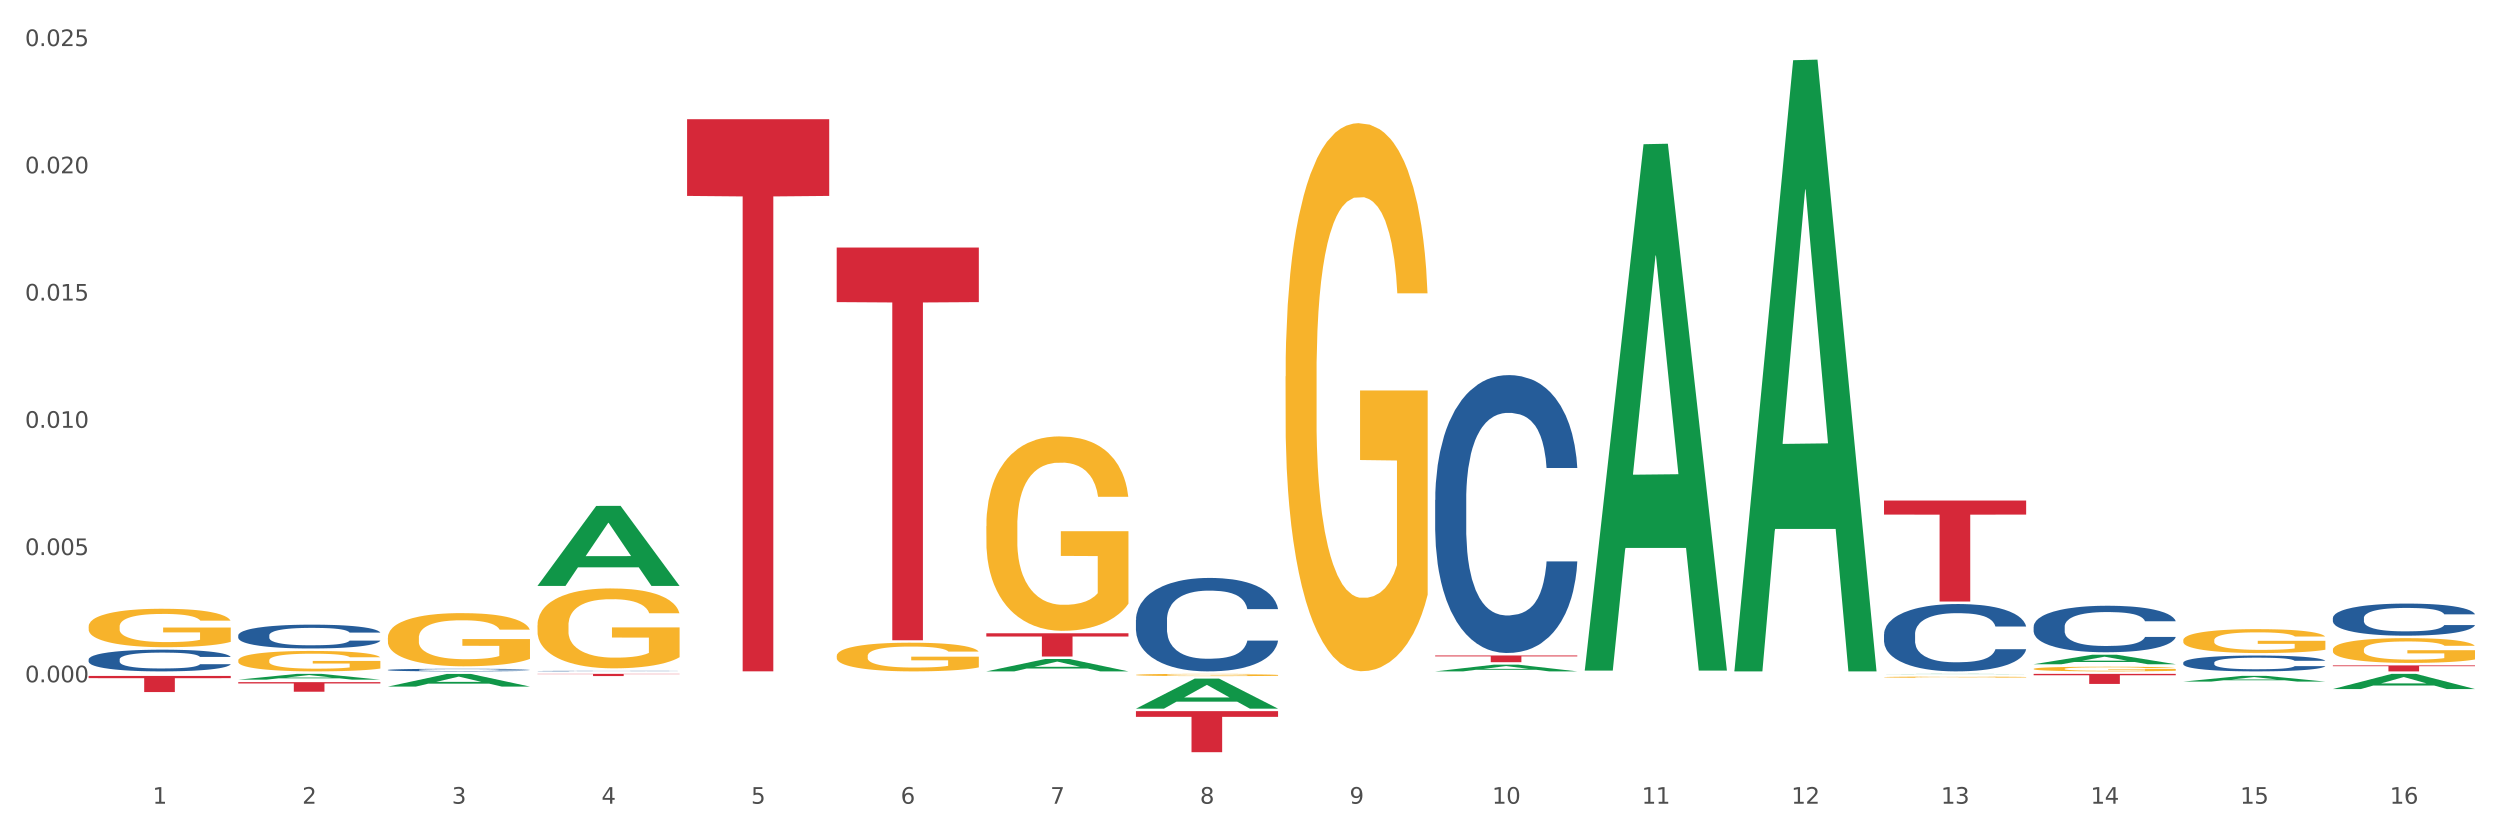 <?xml version="1.0" encoding="utf-8" standalone="no"?>
<!DOCTYPE svg PUBLIC "-//W3C//DTD SVG 1.1//EN"
  "http://www.w3.org/Graphics/SVG/1.1/DTD/svg11.dtd">
<svg xmlns:xlink="http://www.w3.org/1999/xlink" width="1080pt" height="360pt" viewBox="0 0 1080 360" xmlns="http://www.w3.org/2000/svg" version="1.1">
 <rect x="0" y="0" width="1080" height="360" fill="#333333" stroke="none"/>
 <defs>
  <style type="text/css">*{stroke-linejoin: round; stroke-linecap: butt}</style>
 </defs>
 <g id="figure_1">
  <g id="patch_1">
   <path d="M 0 360 
L 1080 360 
L 1080 0 
L 0 0 
z
" style="fill: #ffffff; stroke: #ffffff; stroke-linejoin: miter"/>
  </g>
  <g id="axes_1">
   <g id="matplotlib.axis_1">
    <g id="xtick_1">
     <g id="text_1">
      <!-- 1 -->
      <g style="fill: #4d4d4d" transform="translate(65.93 347.204) scale(0.096 -0.096)">
       <defs>
        <path id="DejaVuSans-31" d="M 794 531 
L 1825 531 
L 1825 4091 
L 703 3866 
L 703 4441 
L 1819 4666 
L 2450 4666 
L 2450 531 
L 3481 531 
L 3481 0 
L 794 0 
L 794 531 
z
" transform="scale(0.016)"/>
       </defs>
       <use xlink:href="#DejaVuSans-31"/>
      </g>
     </g>
    </g>
    <g id="xtick_2">
     <g id="text_2">
      <!-- 2 -->
      <g style="fill: #4d4d4d" transform="translate(130.565 347.204) scale(0.096 -0.096)">
       <defs>
        <path id="DejaVuSans-32" d="M 1228 531 
L 3431 531 
L 3431 0 
L 469 0 
L 469 531 
Q 828 903 1448 1529 
Q 2069 2156 2228 2338 
Q 2531 2678 2651 2914 
Q 2772 3150 2772 3378 
Q 2772 3750 2511 3984 
Q 2250 4219 1831 4219 
Q 1534 4219 1204 4116 
Q 875 4013 500 3803 
L 500 4441 
Q 881 4594 1212 4672 
Q 1544 4750 1819 4750 
Q 2544 4750 2975 4387 
Q 3406 4025 3406 3419 
Q 3406 3131 3298 2873 
Q 3191 2616 2906 2266 
Q 2828 2175 2409 1742 
Q 1991 1309 1228 531 
z
" transform="scale(0.016)"/>
       </defs>
       <use xlink:href="#DejaVuSans-32"/>
      </g>
     </g>
    </g>
    <g id="xtick_3">
     <g id="text_3">
      <!-- 3 -->
      <g style="fill: #4d4d4d" transform="translate(195.199 347.204) scale(0.096 -0.096)">
       <defs>
        <path id="DejaVuSans-33" d="M 2597 2516 
Q 3050 2419 3304 2112 
Q 3559 1806 3559 1356 
Q 3559 666 3084 287 
Q 2609 -91 1734 -91 
Q 1441 -91 1130 -33 
Q 819 25 488 141 
L 488 750 
Q 750 597 1062 519 
Q 1375 441 1716 441 
Q 2309 441 2620 675 
Q 2931 909 2931 1356 
Q 2931 1769 2642 2001 
Q 2353 2234 1838 2234 
L 1294 2234 
L 1294 2753 
L 1863 2753 
Q 2328 2753 2575 2939 
Q 2822 3125 2822 3475 
Q 2822 3834 2567 4026 
Q 2313 4219 1838 4219 
Q 1578 4219 1281 4162 
Q 984 4106 628 3988 
L 628 4550 
Q 988 4650 1302 4700 
Q 1616 4750 1894 4750 
Q 2613 4750 3031 4423 
Q 3450 4097 3450 3541 
Q 3450 3153 3228 2886 
Q 3006 2619 2597 2516 
z
" transform="scale(0.016)"/>
       </defs>
       <use xlink:href="#DejaVuSans-33"/>
      </g>
     </g>
    </g>
    <g id="xtick_4">
     <g id="text_4">
      <!-- 4 -->
      <g style="fill: #4d4d4d" transform="translate(259.833 347.204) scale(0.096 -0.096)">
       <defs>
        <path id="DejaVuSans-34" d="M 2419 4116 
L 825 1625 
L 2419 1625 
L 2419 4116 
z
M 2253 4666 
L 3047 4666 
L 3047 1625 
L 3713 1625 
L 3713 1100 
L 3047 1100 
L 3047 0 
L 2419 0 
L 2419 1100 
L 313 1100 
L 313 1709 
L 2253 4666 
z
" transform="scale(0.016)"/>
       </defs>
       <use xlink:href="#DejaVuSans-34"/>
      </g>
     </g>
    </g>
    <g id="xtick_5">
     <g id="text_5">
      <!-- 5 -->
      <g style="fill: #4d4d4d" transform="translate(324.467 347.204) scale(0.096 -0.096)">
       <defs>
        <path id="DejaVuSans-35" d="M 691 4666 
L 3169 4666 
L 3169 4134 
L 1269 4134 
L 1269 2991 
Q 1406 3038 1543 3061 
Q 1681 3084 1819 3084 
Q 2600 3084 3056 2656 
Q 3513 2228 3513 1497 
Q 3513 744 3044 326 
Q 2575 -91 1722 -91 
Q 1428 -91 1123 -41 
Q 819 9 494 109 
L 494 744 
Q 775 591 1075 516 
Q 1375 441 1709 441 
Q 2250 441 2565 725 
Q 2881 1009 2881 1497 
Q 2881 1984 2565 2268 
Q 2250 2553 1709 2553 
Q 1456 2553 1204 2497 
Q 953 2441 691 2322 
L 691 4666 
z
" transform="scale(0.016)"/>
       </defs>
       <use xlink:href="#DejaVuSans-35"/>
      </g>
     </g>
    </g>
    <g id="xtick_6">
     <g id="text_6">
      <!-- 6 -->
      <g style="fill: #4d4d4d" transform="translate(389.102 347.204) scale(0.096 -0.096)">
       <defs>
        <path id="DejaVuSans-36" d="M 2113 2584 
Q 1688 2584 1439 2293 
Q 1191 2003 1191 1497 
Q 1191 994 1439 701 
Q 1688 409 2113 409 
Q 2538 409 2786 701 
Q 3034 994 3034 1497 
Q 3034 2003 2786 2293 
Q 2538 2584 2113 2584 
z
M 3366 4563 
L 3366 3988 
Q 3128 4100 2886 4159 
Q 2644 4219 2406 4219 
Q 1781 4219 1451 3797 
Q 1122 3375 1075 2522 
Q 1259 2794 1537 2939 
Q 1816 3084 2150 3084 
Q 2853 3084 3261 2657 
Q 3669 2231 3669 1497 
Q 3669 778 3244 343 
Q 2819 -91 2113 -91 
Q 1303 -91 875 529 
Q 447 1150 447 2328 
Q 447 3434 972 4092 
Q 1497 4750 2381 4750 
Q 2619 4750 2861 4703 
Q 3103 4656 3366 4563 
z
" transform="scale(0.016)"/>
       </defs>
       <use xlink:href="#DejaVuSans-36"/>
      </g>
     </g>
    </g>
    <g id="xtick_7">
     <g id="text_7">
      <!-- 7 -->
      <g style="fill: #4d4d4d" transform="translate(453.736 347.204) scale(0.096 -0.096)">
       <defs>
        <path id="DejaVuSans-37" d="M 525 4666 
L 3525 4666 
L 3525 4397 
L 1831 0 
L 1172 0 
L 2766 4134 
L 525 4134 
L 525 4666 
z
" transform="scale(0.016)"/>
       </defs>
       <use xlink:href="#DejaVuSans-37"/>
      </g>
     </g>
    </g>
    <g id="xtick_8">
     <g id="text_8">
      <!-- 8 -->
      <g style="fill: #4d4d4d" transform="translate(518.37 347.204) scale(0.096 -0.096)">
       <defs>
        <path id="DejaVuSans-38" d="M 2034 2216 
Q 1584 2216 1326 1975 
Q 1069 1734 1069 1313 
Q 1069 891 1326 650 
Q 1584 409 2034 409 
Q 2484 409 2743 651 
Q 3003 894 3003 1313 
Q 3003 1734 2745 1975 
Q 2488 2216 2034 2216 
z
M 1403 2484 
Q 997 2584 770 2862 
Q 544 3141 544 3541 
Q 544 4100 942 4425 
Q 1341 4750 2034 4750 
Q 2731 4750 3128 4425 
Q 3525 4100 3525 3541 
Q 3525 3141 3298 2862 
Q 3072 2584 2669 2484 
Q 3125 2378 3379 2068 
Q 3634 1759 3634 1313 
Q 3634 634 3220 271 
Q 2806 -91 2034 -91 
Q 1263 -91 848 271 
Q 434 634 434 1313 
Q 434 1759 690 2068 
Q 947 2378 1403 2484 
z
M 1172 3481 
Q 1172 3119 1398 2916 
Q 1625 2713 2034 2713 
Q 2441 2713 2670 2916 
Q 2900 3119 2900 3481 
Q 2900 3844 2670 4047 
Q 2441 4250 2034 4250 
Q 1625 4250 1398 4047 
Q 1172 3844 1172 3481 
z
" transform="scale(0.016)"/>
       </defs>
       <use xlink:href="#DejaVuSans-38"/>
      </g>
     </g>
    </g>
    <g id="xtick_9">
     <g id="text_9">
      <!-- 9 -->
      <g style="fill: #4d4d4d" transform="translate(583.005 347.204) scale(0.096 -0.096)">
       <defs>
        <path id="DejaVuSans-39" d="M 703 97 
L 703 672 
Q 941 559 1184 500 
Q 1428 441 1663 441 
Q 2288 441 2617 861 
Q 2947 1281 2994 2138 
Q 2813 1869 2534 1725 
Q 2256 1581 1919 1581 
Q 1219 1581 811 2004 
Q 403 2428 403 3163 
Q 403 3881 828 4315 
Q 1253 4750 1959 4750 
Q 2769 4750 3195 4129 
Q 3622 3509 3622 2328 
Q 3622 1225 3098 567 
Q 2575 -91 1691 -91 
Q 1453 -91 1209 -44 
Q 966 3 703 97 
z
M 1959 2075 
Q 2384 2075 2632 2365 
Q 2881 2656 2881 3163 
Q 2881 3666 2632 3958 
Q 2384 4250 1959 4250 
Q 1534 4250 1286 3958 
Q 1038 3666 1038 3163 
Q 1038 2656 1286 2365 
Q 1534 2075 1959 2075 
z
" transform="scale(0.016)"/>
       </defs>
       <use xlink:href="#DejaVuSans-39"/>
      </g>
     </g>
    </g>
    <g id="xtick_10">
     <g id="text_10">
      <!-- 10 -->
      <g style="fill: #4d4d4d" transform="translate(644.585 347.204) scale(0.096 -0.096)">
       <defs>
        <path id="DejaVuSans-30" d="M 2034 4250 
Q 1547 4250 1301 3770 
Q 1056 3291 1056 2328 
Q 1056 1369 1301 889 
Q 1547 409 2034 409 
Q 2525 409 2770 889 
Q 3016 1369 3016 2328 
Q 3016 3291 2770 3770 
Q 2525 4250 2034 4250 
z
M 2034 4750 
Q 2819 4750 3233 4129 
Q 3647 3509 3647 2328 
Q 3647 1150 3233 529 
Q 2819 -91 2034 -91 
Q 1250 -91 836 529 
Q 422 1150 422 2328 
Q 422 3509 836 4129 
Q 1250 4750 2034 4750 
z
" transform="scale(0.016)"/>
       </defs>
       <use xlink:href="#DejaVuSans-31"/>
       <use xlink:href="#DejaVuSans-30" transform="translate(63.623 0)"/>
      </g>
     </g>
    </g>
    <g id="xtick_11">
     <g id="text_11">
      <!-- 11 -->
      <g style="fill: #4d4d4d" transform="translate(709.219 347.204) scale(0.096 -0.096)">
       <use xlink:href="#DejaVuSans-31"/>
       <use xlink:href="#DejaVuSans-31" transform="translate(63.623 0)"/>
      </g>
     </g>
    </g>
    <g id="xtick_12">
     <g id="text_12">
      <!-- 12 -->
      <g style="fill: #4d4d4d" transform="translate(773.854 347.204) scale(0.096 -0.096)">
       <use xlink:href="#DejaVuSans-31"/>
       <use xlink:href="#DejaVuSans-32" transform="translate(63.623 0)"/>
      </g>
     </g>
    </g>
    <g id="xtick_13">
     <g id="text_13">
      <!-- 13 -->
      <g style="fill: #4d4d4d" transform="translate(838.488 347.204) scale(0.096 -0.096)">
       <use xlink:href="#DejaVuSans-31"/>
       <use xlink:href="#DejaVuSans-33" transform="translate(63.623 0)"/>
      </g>
     </g>
    </g>
    <g id="xtick_14">
     <g id="text_14">
      <!-- 14 -->
      <g style="fill: #4d4d4d" transform="translate(903.122 347.204) scale(0.096 -0.096)">
       <use xlink:href="#DejaVuSans-31"/>
       <use xlink:href="#DejaVuSans-34" transform="translate(63.623 0)"/>
      </g>
     </g>
    </g>
    <g id="xtick_15">
     <g id="text_15">
      <!-- 15 -->
      <g style="fill: #4d4d4d" transform="translate(967.756 347.204) scale(0.096 -0.096)">
       <use xlink:href="#DejaVuSans-31"/>
       <use xlink:href="#DejaVuSans-35" transform="translate(63.623 0)"/>
      </g>
     </g>
    </g>
    <g id="xtick_16">
     <g id="text_16">
      <!-- 16 -->
      <g style="fill: #4d4d4d" transform="translate(1032.391 347.204) scale(0.096 -0.096)">
       <use xlink:href="#DejaVuSans-31"/>
       <use xlink:href="#DejaVuSans-36" transform="translate(63.623 0)"/>
      </g>
     </g>
    </g>
    <g id="xtick_17"/>
    <g id="xtick_18"/>
    <g id="xtick_19"/>
    <g id="xtick_20"/>
    <g id="xtick_21"/>
    <g id="xtick_22"/>
    <g id="xtick_23"/>
    <g id="xtick_24"/>
    <g id="xtick_25"/>
    <g id="xtick_26"/>
    <g id="xtick_27"/>
    <g id="xtick_28"/>
    <g id="xtick_29"/>
    <g id="xtick_30"/>
    <g id="xtick_31"/>
   </g>
   <g id="matplotlib.axis_2">
    <g id="ytick_1">
     <g id="text_17">
      <!-- 0.000 -->
      <g style="fill: #4d4d4d" transform="translate(10.8 294.749) scale(0.096 -0.096)">
       <defs>
        <path id="DejaVuSans-2e" d="M 684 794 
L 1344 794 
L 1344 0 
L 684 0 
L 684 794 
z
" transform="scale(0.016)"/>
       </defs>
       <use xlink:href="#DejaVuSans-30"/>
       <use xlink:href="#DejaVuSans-2e" transform="translate(63.623 0)"/>
       <use xlink:href="#DejaVuSans-30" transform="translate(95.41 0)"/>
       <use xlink:href="#DejaVuSans-30" transform="translate(159.033 0)"/>
       <use xlink:href="#DejaVuSans-30" transform="translate(222.656 0)"/>
      </g>
     </g>
    </g>
    <g id="ytick_2">
     <g id="text_18">
      <!-- 0.005 -->
      <g style="fill: #4d4d4d" transform="translate(10.8 239.78) scale(0.096 -0.096)">
       <use xlink:href="#DejaVuSans-30"/>
       <use xlink:href="#DejaVuSans-2e" transform="translate(63.623 0)"/>
       <use xlink:href="#DejaVuSans-30" transform="translate(95.41 0)"/>
       <use xlink:href="#DejaVuSans-30" transform="translate(159.033 0)"/>
       <use xlink:href="#DejaVuSans-35" transform="translate(222.656 0)"/>
      </g>
     </g>
    </g>
    <g id="ytick_3">
     <g id="text_19">
      <!-- 0.010 -->
      <g style="fill: #4d4d4d" transform="translate(10.8 184.811) scale(0.096 -0.096)">
       <use xlink:href="#DejaVuSans-30"/>
       <use xlink:href="#DejaVuSans-2e" transform="translate(63.623 0)"/>
       <use xlink:href="#DejaVuSans-30" transform="translate(95.41 0)"/>
       <use xlink:href="#DejaVuSans-31" transform="translate(159.033 0)"/>
       <use xlink:href="#DejaVuSans-30" transform="translate(222.656 0)"/>
      </g>
     </g>
    </g>
    <g id="ytick_4">
     <g id="text_20">
      <!-- 0.015 -->
      <g style="fill: #4d4d4d" transform="translate(10.8 129.842) scale(0.096 -0.096)">
       <use xlink:href="#DejaVuSans-30"/>
       <use xlink:href="#DejaVuSans-2e" transform="translate(63.623 0)"/>
       <use xlink:href="#DejaVuSans-30" transform="translate(95.41 0)"/>
       <use xlink:href="#DejaVuSans-31" transform="translate(159.033 0)"/>
       <use xlink:href="#DejaVuSans-35" transform="translate(222.656 0)"/>
      </g>
     </g>
    </g>
    <g id="ytick_5">
     <g id="text_21">
      <!-- 0.020 -->
      <g style="fill: #4d4d4d" transform="translate(10.8 74.873) scale(0.096 -0.096)">
       <use xlink:href="#DejaVuSans-30"/>
       <use xlink:href="#DejaVuSans-2e" transform="translate(63.623 0)"/>
       <use xlink:href="#DejaVuSans-30" transform="translate(95.41 0)"/>
       <use xlink:href="#DejaVuSans-32" transform="translate(159.033 0)"/>
       <use xlink:href="#DejaVuSans-30" transform="translate(222.656 0)"/>
      </g>
     </g>
    </g>
    <g id="ytick_6">
     <g id="text_22">
      <!-- 0.025 -->
      <g style="fill: #4d4d4d" transform="translate(10.8 19.904) scale(0.096 -0.096)">
       <use xlink:href="#DejaVuSans-30"/>
       <use xlink:href="#DejaVuSans-2e" transform="translate(63.623 0)"/>
       <use xlink:href="#DejaVuSans-30" transform="translate(95.41 0)"/>
       <use xlink:href="#DejaVuSans-32" transform="translate(159.033 0)"/>
       <use xlink:href="#DejaVuSans-35" transform="translate(222.656 0)"/>
      </g>
     </g>
    </g>
    <g id="ytick_7"/>
    <g id="ytick_8"/>
    <g id="ytick_9"/>
    <g id="ytick_10"/>
    <g id="ytick_11"/>
    <g id="ytick_12"/>
   </g>
   <g id="PolyCollection_1">
    <path d="M 102.917 293.619 
L 102.981 293.617 
L 128.301 291.104 
L 138.809 291.102 
L 164.32 293.624 
L 152.166 293.624 
L 146.659 293.037 
L 120.515 293.037 
L 120.325 293.046 
L 115.008 293.624 
L 102.917 293.624 
L 102.917 293.619 
L 123.807 292.686 
L 143.367 292.684 
L 133.682 291.64 
L 133.555 291.635 
L 133.429 291.642 
L 123.744 292.684 
L 123.807 292.686 
L 102.917 293.619 
z
" clip-path="url(#p6bc69d58ff)" style="fill: #109648"/>
    <path d="M 813.895 216.235 
L 875.297 216.235 
L 875.297 222.299 
L 851.143 222.34 
L 851.143 259.873 
L 837.903 259.873 
L 837.903 222.34 
L 813.895 222.299 
L 813.895 216.276 
L 813.895 216.235 
z
" clip-path="url(#p6bc69d58ff)" style="fill: #d62839"/>
    <path d="M 619.992 283.163 
L 681.394 283.163 
L 681.394 283.567 
L 657.241 283.57 
L 657.241 286.074 
L 644 286.074 
L 644 283.57 
L 619.992 283.567 
L 619.992 283.165 
L 619.992 283.163 
z
" clip-path="url(#p6bc69d58ff)" style="fill: #d62839"/>
    <path d="M 490.723 307.214 
L 552.126 307.214 
L 552.126 309.678 
L 527.972 309.695 
L 527.972 324.95 
L 514.731 324.95 
L 514.731 309.695 
L 490.723 309.678 
L 490.723 307.23 
L 490.723 307.214 
z
" clip-path="url(#p6bc69d58ff)" style="fill: #d62839"/>
    <path d="M 426.089 273.585 
L 487.491 273.585 
L 487.491 274.98 
L 463.338 274.99 
L 463.338 283.622 
L 450.097 283.622 
L 450.097 274.99 
L 426.089 274.98 
L 426.089 273.595 
L 426.089 273.585 
z
" clip-path="url(#p6bc69d58ff)" style="fill: #d62839"/>
    <path d="M 361.454 106.932 
L 422.857 106.932 
L 422.857 130.508 
L 398.703 130.667 
L 398.703 276.582 
L 385.463 276.582 
L 385.463 130.667 
L 361.454 130.508 
L 361.454 107.092 
L 361.454 106.932 
z
" clip-path="url(#p6bc69d58ff)" style="fill: #d62839"/>
    <path d="M 296.82 51.486 
L 358.223 51.486 
L 358.223 84.634 
L 334.069 84.858 
L 334.069 290.019 
L 320.828 290.019 
L 320.828 84.858 
L 296.82 84.634 
L 296.82 51.709 
L 296.82 51.486 
z
" clip-path="url(#p6bc69d58ff)" style="fill: #d62839"/>
    <path d="M 232.186 291.102 
L 293.588 291.102 
L 293.588 291.234 
L 269.435 291.235 
L 269.435 292.052 
L 256.194 292.052 
L 256.194 291.235 
L 232.186 291.234 
L 232.186 291.103 
L 232.186 291.102 
z
" clip-path="url(#p6bc69d58ff)" style="fill: #d62839"/>
    <path d="M 102.917 294.685 
L 164.32 294.685 
L 164.32 295.26 
L 140.166 295.263 
L 140.166 298.819 
L 126.925 298.819 
L 126.925 295.263 
L 102.917 295.26 
L 102.917 294.689 
L 102.917 294.685 
z
" clip-path="url(#p6bc69d58ff)" style="fill: #d62839"/>
    <path d="M 38.283 292 
L 99.686 292 
L 99.686 292.967 
L 75.532 292.974 
L 75.532 298.962 
L 62.291 298.962 
L 62.291 292.974 
L 38.283 292.967 
L 38.283 292.006 
L 38.283 292 
z
" clip-path="url(#p6bc69d58ff)" style="fill: #d62839"/>
    <path d="M 102.917 274.476 
L 102.99 274.466 
L 102.99 274.203 
L 103.208 273.845 
L 104.006 273.187 
L 105.022 272.688 
L 106.764 272.105 
L 107.708 271.86 
L 108.941 271.587 
L 111.482 271.145 
L 114.385 270.769 
L 116.417 270.562 
L 117.941 270.43 
L 121.353 270.195 
L 123.312 270.091 
L 125.344 270.006 
L 127.086 269.95 
L 129.99 269.884 
L 132.312 269.856 
L 134.998 269.846 
L 137.248 269.856 
L 140.223 269.893 
L 144.578 270.006 
L 146.247 270.072 
L 148.497 270.185 
L 150.82 270.336 
L 152.707 270.486 
L 154.884 270.703 
L 157.134 270.985 
L 159.312 271.342 
L 160.836 271.672 
L 162.07 272.02 
L 163.159 272.443 
L 163.957 272.904 
L 164.32 273.29 
L 151.038 273.29 
L 150.675 272.942 
L 149.949 272.566 
L 149.223 272.312 
L 148.425 272.105 
L 147.191 271.869 
L 146.102 271.719 
L 144.288 271.54 
L 142.618 271.427 
L 141.239 271.361 
L 139.57 271.305 
L 136.014 271.248 
L 133.473 271.248 
L 131.877 271.267 
L 129.917 271.314 
L 128.248 271.38 
L 126.288 271.493 
L 124.764 271.615 
L 123.24 271.775 
L 122.369 271.888 
L 121.062 272.095 
L 120.191 272.265 
L 119.03 272.556 
L 118.377 272.763 
L 117.216 273.3 
L 116.707 273.695 
L 116.49 273.968 
L 116.345 274.269 
L 116.345 275.736 
L 116.78 276.395 
L 117.143 276.677 
L 117.724 276.997 
L 118.812 277.411 
L 120.409 277.816 
L 122.078 278.108 
L 123.457 278.286 
L 124.764 278.418 
L 126.07 278.522 
L 127.667 278.616 
L 128.973 278.672 
L 130.933 278.729 
L 133.256 278.757 
L 135.07 278.757 
L 138.772 278.71 
L 140.441 278.663 
L 142.038 278.597 
L 143.78 278.493 
L 145.159 278.38 
L 145.957 278.296 
L 147.264 278.117 
L 148.28 277.929 
L 149.151 277.712 
L 149.731 277.524 
L 150.385 277.242 
L 150.893 276.922 
L 151.038 276.753 
L 164.32 276.753 
L 164.03 277.091 
L 163.521 277.421 
L 162.505 277.863 
L 161.707 278.117 
L 160.473 278.427 
L 159.167 278.691 
L 157.352 278.983 
L 155.683 279.199 
L 153.941 279.387 
L 152.054 279.556 
L 148.643 279.792 
L 147.409 279.858 
L 144.796 279.97 
L 142.764 280.036 
L 139.788 280.102 
L 136.74 280.14 
L 133.546 280.149 
L 130.715 280.13 
L 127.594 280.074 
L 125.635 280.018 
L 123.457 279.933 
L 120.917 279.801 
L 118.522 279.641 
L 116.272 279.453 
L 114.167 279.237 
L 112.208 278.992 
L 109.667 278.587 
L 107.78 278.192 
L 106.401 277.825 
L 105.458 277.515 
L 104.514 277.12 
L 104.006 276.847 
L 103.208 276.188 
L 102.917 275.577 
L 102.917 274.476 
z
" clip-path="url(#p6bc69d58ff)" style="fill: #255c99"/>
    <path d="M 1007.797 280.623 
L 1007.87 280.614 
L 1007.87 280.262 
L 1008.015 279.958 
L 1008.74 279.225 
L 1009.827 278.618 
L 1010.625 278.296 
L 1011.422 278.031 
L 1012.365 277.767 
L 1013.524 277.493 
L 1015.627 277.092 
L 1016.932 276.887 
L 1018.527 276.672 
L 1021.426 276.359 
L 1023.529 276.183 
L 1025.703 276.036 
L 1029.256 275.86 
L 1031.576 275.782 
L 1034.04 275.723 
L 1037.013 275.684 
L 1039.26 275.674 
L 1044.19 275.703 
L 1048.394 275.792 
L 1050.424 275.86 
L 1053.034 275.977 
L 1054.411 276.056 
L 1056.659 276.212 
L 1058.978 276.418 
L 1060.573 276.594 
L 1062.966 276.926 
L 1064.778 277.259 
L 1066.445 277.67 
L 1067.315 277.953 
L 1067.968 278.217 
L 1068.548 278.52 
L 1069.128 279 
L 1056.079 279 
L 1055.571 278.657 
L 1054.774 278.335 
L 1053.614 278.022 
L 1052.599 277.826 
L 1050.859 277.581 
L 1049.264 277.425 
L 1047.597 277.308 
L 1045.567 277.21 
L 1043.972 277.161 
L 1041.725 277.122 
L 1037.303 277.132 
L 1034.33 277.21 
L 1032.3 277.308 
L 1030.996 277.396 
L 1029.836 277.493 
L 1028.531 277.63 
L 1027.008 277.836 
L 1025.921 278.022 
L 1024.834 278.256 
L 1023.964 278.491 
L 1023.166 278.765 
L 1022.514 279.058 
L 1022.006 279.362 
L 1021.571 279.733 
L 1021.209 280.35 
L 1021.209 281.69 
L 1021.354 281.993 
L 1021.716 282.394 
L 1022.151 282.697 
L 1022.876 283.059 
L 1023.529 283.303 
L 1024.761 283.656 
L 1026.138 283.949 
L 1027.226 284.135 
L 1028.313 284.291 
L 1030.198 284.507 
L 1032.3 284.683 
L 1034.113 284.79 
L 1036.578 284.888 
L 1038.245 284.927 
L 1039.695 284.947 
L 1043.247 284.947 
L 1045.784 284.917 
L 1048.612 284.849 
L 1050.786 284.761 
L 1052.599 284.653 
L 1054.629 284.477 
L 1055.934 284.311 
L 1055.934 282.267 
L 1039.985 282.257 
L 1039.985 280.897 
L 1069.2 280.897 
L 1069.2 284.888 
L 1067.968 285.093 
L 1066.59 285.279 
L 1065.14 285.446 
L 1062.966 285.651 
L 1060.356 285.847 
L 1058.036 285.984 
L 1055.571 286.101 
L 1052.671 286.208 
L 1048.902 286.306 
L 1046.582 286.345 
L 1043.682 286.375 
L 1040.275 286.385 
L 1037.303 286.365 
L 1034.403 286.316 
L 1031.358 286.228 
L 1028.386 286.101 
L 1026.138 285.974 
L 1023.891 285.817 
L 1021.499 285.612 
L 1019.614 285.416 
L 1018.164 285.24 
L 1016.569 285.015 
L 1014.829 284.722 
L 1013.524 284.458 
L 1012.365 284.184 
L 1011.132 283.832 
L 1010.262 283.528 
L 1009.392 283.147 
L 1008.885 282.863 
L 1008.305 282.423 
L 1007.87 281.807 
L 1007.797 280.623 
z
" clip-path="url(#p6bc69d58ff)" style="fill: #f7b32b"/>
    <path d="M 943.163 276.565 
L 943.236 276.555 
L 943.236 276.215 
L 943.381 275.923 
L 944.106 275.214 
L 945.193 274.629 
L 945.99 274.317 
L 946.788 274.062 
L 947.73 273.807 
L 948.89 273.543 
L 950.992 273.156 
L 952.297 272.958 
L 953.892 272.75 
L 956.792 272.448 
L 958.894 272.278 
L 961.069 272.136 
L 964.621 271.966 
L 966.941 271.89 
L 969.406 271.834 
L 972.378 271.796 
L 974.626 271.787 
L 979.555 271.815 
L 983.76 271.9 
L 985.79 271.966 
L 988.4 272.079 
L 989.777 272.155 
L 992.024 272.306 
L 994.344 272.504 
L 995.939 272.674 
L 998.331 272.995 
L 1000.144 273.316 
L 1001.811 273.713 
L 1002.681 273.987 
L 1003.333 274.242 
L 1003.913 274.534 
L 1004.493 274.997 
L 991.444 274.997 
L 990.937 274.667 
L 990.139 274.355 
L 988.979 274.053 
L 987.965 273.864 
L 986.225 273.628 
L 984.63 273.477 
L 982.962 273.364 
L 980.933 273.269 
L 979.338 273.222 
L 977.09 273.184 
L 972.668 273.194 
L 969.696 273.269 
L 967.666 273.364 
L 966.361 273.449 
L 965.201 273.543 
L 963.896 273.675 
L 962.374 273.873 
L 961.287 274.053 
L 960.199 274.279 
L 959.329 274.506 
L 958.532 274.771 
L 957.879 275.054 
L 957.372 275.347 
L 956.937 275.705 
L 956.575 276.3 
L 956.575 277.594 
L 956.72 277.887 
L 957.082 278.274 
L 957.517 278.566 
L 958.242 278.916 
L 958.894 279.152 
L 960.127 279.492 
L 961.504 279.775 
L 962.592 279.955 
L 963.679 280.106 
L 965.564 280.313 
L 967.666 280.483 
L 969.479 280.587 
L 971.943 280.682 
L 973.611 280.719 
L 975.061 280.738 
L 978.613 280.738 
L 981.15 280.71 
L 983.977 280.644 
L 986.152 280.559 
L 987.965 280.455 
L 989.994 280.285 
L 991.299 280.124 
L 991.299 278.151 
L 975.351 278.142 
L 975.351 276.829 
L 1004.566 276.829 
L 1004.566 280.682 
L 1003.333 280.88 
L 1001.956 281.059 
L 1000.506 281.22 
L 998.331 281.418 
L 995.721 281.607 
L 993.402 281.739 
L 990.937 281.853 
L 988.037 281.956 
L 984.267 282.051 
L 981.948 282.089 
L 979.048 282.117 
L 975.641 282.126 
L 972.668 282.107 
L 969.768 282.06 
L 966.724 281.975 
L 963.751 281.853 
L 961.504 281.73 
L 959.257 281.579 
L 956.865 281.38 
L 954.98 281.192 
L 953.53 281.022 
L 951.935 280.804 
L 950.195 280.521 
L 948.89 280.266 
L 947.73 280.002 
L 946.498 279.662 
L 945.628 279.369 
L 944.758 279.001 
L 944.251 278.727 
L 943.671 278.302 
L 943.236 277.707 
L 943.163 276.565 
z
" clip-path="url(#p6bc69d58ff)" style="fill: #f7b32b"/>
    <path d="M 878.529 288.95 
L 878.601 288.948 
L 878.601 288.881 
L 878.746 288.824 
L 879.471 288.685 
L 880.559 288.57 
L 881.356 288.509 
L 882.154 288.459 
L 883.096 288.409 
L 884.256 288.357 
L 886.358 288.281 
L 887.663 288.242 
L 889.258 288.202 
L 892.158 288.142 
L 894.26 288.109 
L 896.435 288.081 
L 899.987 288.048 
L 902.307 288.033 
L 904.772 288.022 
L 907.744 288.015 
L 909.991 288.013 
L 914.921 288.018 
L 919.126 288.035 
L 921.155 288.048 
L 923.765 288.07 
L 925.143 288.085 
L 927.39 288.115 
L 929.71 288.153 
L 931.305 288.187 
L 933.697 288.25 
L 935.509 288.313 
L 937.177 288.391 
L 938.047 288.444 
L 938.699 288.494 
L 939.279 288.552 
L 939.859 288.642 
L 926.81 288.642 
L 926.303 288.578 
L 925.505 288.516 
L 924.345 288.457 
L 923.33 288.42 
L 921.59 288.374 
L 919.996 288.344 
L 918.328 288.322 
L 916.298 288.304 
L 914.703 288.294 
L 912.456 288.287 
L 908.034 288.289 
L 905.062 288.304 
L 903.032 288.322 
L 901.727 288.339 
L 900.567 288.357 
L 899.262 288.383 
L 897.74 288.422 
L 896.652 288.457 
L 895.565 288.502 
L 894.695 288.546 
L 893.898 288.598 
L 893.245 288.654 
L 892.738 288.711 
L 892.303 288.781 
L 891.94 288.898 
L 891.94 289.152 
L 892.085 289.209 
L 892.448 289.285 
L 892.883 289.342 
L 893.608 289.411 
L 894.26 289.457 
L 895.492 289.524 
L 896.87 289.58 
L 897.957 289.615 
L 899.045 289.644 
L 900.93 289.685 
L 903.032 289.718 
L 904.844 289.739 
L 907.309 289.757 
L 908.976 289.765 
L 910.426 289.768 
L 913.978 289.768 
L 916.516 289.763 
L 919.343 289.75 
L 921.518 289.733 
L 923.33 289.713 
L 925.36 289.68 
L 926.665 289.648 
L 926.665 289.261 
L 910.716 289.259 
L 910.716 289.002 
L 939.931 289.002 
L 939.931 289.757 
L 938.699 289.796 
L 937.322 289.831 
L 935.872 289.863 
L 933.697 289.902 
L 931.087 289.939 
L 928.767 289.965 
L 926.303 289.987 
L 923.403 290.007 
L 919.633 290.026 
L 917.313 290.033 
L 914.413 290.039 
L 911.006 290.041 
L 908.034 290.037 
L 905.134 290.028 
L 902.089 290.011 
L 899.117 289.987 
L 896.87 289.963 
L 894.623 289.933 
L 892.23 289.894 
L 890.345 289.857 
L 888.895 289.824 
L 887.301 289.781 
L 885.561 289.726 
L 884.256 289.676 
L 883.096 289.624 
L 881.864 289.557 
L 880.994 289.5 
L 880.124 289.428 
L 879.616 289.374 
L 879.036 289.291 
L 878.601 289.174 
L 878.529 288.95 
z
" clip-path="url(#p6bc69d58ff)" style="fill: #f7b32b"/>
    <path d="M 813.895 292.531 
L 813.967 292.531 
L 813.967 292.513 
L 814.112 292.497 
L 814.837 292.459 
L 815.924 292.428 
L 816.722 292.412 
L 817.519 292.398 
L 818.462 292.385 
L 819.622 292.371 
L 821.724 292.35 
L 823.029 292.34 
L 824.624 292.329 
L 827.523 292.313 
L 829.626 292.303 
L 831.801 292.296 
L 835.353 292.287 
L 837.673 292.283 
L 840.137 292.28 
L 843.11 292.278 
L 845.357 292.277 
L 850.287 292.279 
L 854.491 292.283 
L 856.521 292.287 
L 859.131 292.293 
L 860.508 292.297 
L 862.756 292.305 
L 865.075 292.316 
L 866.67 292.325 
L 869.063 292.342 
L 870.875 292.359 
L 872.542 292.38 
L 873.412 292.394 
L 874.065 292.408 
L 874.645 292.423 
L 875.225 292.448 
L 862.176 292.448 
L 861.668 292.43 
L 860.871 292.414 
L 859.711 292.398 
L 858.696 292.388 
L 856.956 292.375 
L 855.361 292.367 
L 853.694 292.361 
L 851.664 292.356 
L 850.069 292.354 
L 847.822 292.352 
L 843.4 292.352 
L 840.427 292.356 
L 838.398 292.361 
L 837.093 292.366 
L 835.933 292.371 
L 834.628 292.378 
L 833.105 292.388 
L 832.018 292.398 
L 830.931 292.41 
L 830.061 292.422 
L 829.263 292.436 
L 828.611 292.451 
L 828.103 292.466 
L 827.668 292.486 
L 827.306 292.517 
L 827.306 292.586 
L 827.451 292.601 
L 827.813 292.622 
L 828.248 292.638 
L 828.973 292.656 
L 829.626 292.669 
L 830.858 292.687 
L 832.236 292.702 
L 833.323 292.711 
L 834.41 292.719 
L 836.295 292.73 
L 838.398 292.739 
L 840.21 292.745 
L 842.675 292.75 
L 844.342 292.752 
L 845.792 292.753 
L 849.344 292.753 
L 851.881 292.751 
L 854.709 292.748 
L 856.884 292.743 
L 858.696 292.738 
L 860.726 292.729 
L 862.031 292.72 
L 862.031 292.615 
L 846.082 292.615 
L 846.082 292.545 
L 875.297 292.545 
L 875.297 292.75 
L 874.065 292.76 
L 872.687 292.77 
L 871.237 292.778 
L 869.063 292.789 
L 866.453 292.799 
L 864.133 292.806 
L 861.668 292.812 
L 858.768 292.818 
L 854.999 292.823 
L 852.679 292.825 
L 849.779 292.826 
L 846.372 292.827 
L 843.4 292.826 
L 840.5 292.823 
L 837.455 292.819 
L 834.483 292.812 
L 832.236 292.806 
L 829.988 292.798 
L 827.596 292.787 
L 825.711 292.777 
L 824.261 292.768 
L 822.666 292.756 
L 820.926 292.741 
L 819.622 292.728 
L 818.462 292.714 
L 817.229 292.696 
L 816.359 292.68 
L 815.489 292.661 
L 814.982 292.646 
L 814.402 292.623 
L 813.967 292.592 
L 813.895 292.531 
z
" clip-path="url(#p6bc69d58ff)" style="fill: #f7b32b"/>
    <path d="M 878.529 291.102 
L 939.931 291.102 
L 939.931 291.707 
L 915.778 291.711 
L 915.778 295.455 
L 902.537 295.455 
L 902.537 291.711 
L 878.529 291.707 
L 878.529 291.106 
L 878.529 291.102 
z
" clip-path="url(#p6bc69d58ff)" style="fill: #d62839"/>
    <path d="M 555.357 162.615 
L 555.43 162.398 
L 555.43 154.614 
L 555.575 147.91 
L 556.3 131.692 
L 557.387 118.286 
L 558.185 111.15 
L 558.982 105.311 
L 559.924 99.473 
L 561.084 93.418 
L 563.187 84.553 
L 564.492 80.012 
L 566.086 75.254 
L 568.986 68.335 
L 571.089 64.442 
L 573.263 61.199 
L 576.816 57.307 
L 579.135 55.577 
L 581.6 54.279 
L 584.573 53.414 
L 586.82 53.198 
L 591.749 53.847 
L 595.954 55.793 
L 597.984 57.307 
L 600.594 59.901 
L 601.971 61.631 
L 604.218 65.091 
L 606.538 69.632 
L 608.133 73.524 
L 610.525 80.876 
L 612.338 88.229 
L 614.005 97.311 
L 614.875 103.582 
L 615.528 109.42 
L 616.107 116.123 
L 616.687 126.719 
L 603.638 126.719 
L 603.131 119.151 
L 602.334 112.015 
L 601.174 105.095 
L 600.159 100.77 
L 598.419 95.364 
L 596.824 91.905 
L 595.157 89.31 
L 593.127 87.147 
L 591.532 86.066 
L 589.285 85.201 
L 584.862 85.417 
L 581.89 87.147 
L 579.86 89.31 
L 578.555 91.256 
L 577.396 93.418 
L 576.091 96.446 
L 574.568 100.987 
L 573.481 105.095 
L 572.393 110.285 
L 571.524 115.475 
L 570.726 121.529 
L 570.074 128.016 
L 569.566 134.72 
L 569.131 142.937 
L 568.769 156.56 
L 568.769 186.185 
L 568.914 192.888 
L 569.276 201.754 
L 569.711 208.457 
L 570.436 216.458 
L 571.089 221.864 
L 572.321 229.648 
L 573.698 236.136 
L 574.786 240.244 
L 575.873 243.704 
L 577.758 248.461 
L 579.86 252.353 
L 581.673 254.732 
L 584.138 256.894 
L 585.805 257.759 
L 587.255 258.192 
L 590.807 258.192 
L 593.344 257.543 
L 596.172 256.03 
L 598.346 254.083 
L 600.159 251.705 
L 602.189 247.812 
L 603.494 244.136 
L 603.494 198.943 
L 587.545 198.726 
L 587.545 168.669 
L 616.76 168.669 
L 616.76 256.894 
L 615.528 261.436 
L 614.15 265.544 
L 612.7 269.22 
L 610.525 273.761 
L 607.916 278.086 
L 605.596 281.113 
L 603.131 283.708 
L 600.231 286.087 
L 596.462 288.249 
L 594.142 289.114 
L 591.242 289.763 
L 587.835 289.979 
L 584.862 289.546 
L 581.963 288.465 
L 578.918 286.519 
L 575.946 283.708 
L 573.698 280.897 
L 571.451 277.437 
L 569.059 272.896 
L 567.174 268.571 
L 565.724 264.679 
L 564.129 259.706 
L 562.389 253.218 
L 561.084 247.38 
L 559.924 241.325 
L 558.692 233.541 
L 557.822 226.837 
L 556.952 218.404 
L 556.445 212.133 
L 555.865 202.402 
L 555.43 188.779 
L 555.357 162.615 
z
" clip-path="url(#p6bc69d58ff)" style="fill: #f7b32b"/>
    <path d="M 426.089 227.339 
L 426.161 227.262 
L 426.161 224.501 
L 426.306 222.122 
L 427.031 216.369 
L 428.119 211.613 
L 428.916 209.081 
L 429.713 207.01 
L 430.656 204.938 
L 431.816 202.79 
L 433.918 199.645 
L 435.223 198.034 
L 436.818 196.346 
L 439.718 193.891 
L 441.82 192.511 
L 443.995 191.36 
L 447.547 189.979 
L 449.867 189.365 
L 452.332 188.905 
L 455.304 188.598 
L 457.551 188.521 
L 462.481 188.752 
L 466.686 189.442 
L 468.715 189.979 
L 471.325 190.9 
L 472.703 191.513 
L 474.95 192.741 
L 477.27 194.352 
L 478.865 195.733 
L 481.257 198.341 
L 483.069 200.949 
L 484.737 204.171 
L 485.606 206.396 
L 486.259 208.467 
L 486.839 210.845 
L 487.419 214.604 
L 474.37 214.604 
L 473.862 211.919 
L 473.065 209.388 
L 471.905 206.933 
L 470.89 205.399 
L 469.15 203.481 
L 467.555 202.253 
L 465.888 201.333 
L 463.858 200.566 
L 462.263 200.182 
L 460.016 199.875 
L 455.594 199.952 
L 452.622 200.566 
L 450.592 201.333 
L 449.287 202.023 
L 448.127 202.79 
L 446.822 203.864 
L 445.3 205.475 
L 444.212 206.933 
L 443.125 208.774 
L 442.255 210.615 
L 441.458 212.763 
L 440.805 215.065 
L 440.298 217.443 
L 439.863 220.358 
L 439.5 225.191 
L 439.5 235.701 
L 439.645 238.079 
L 440.008 241.224 
L 440.443 243.603 
L 441.168 246.441 
L 441.82 248.359 
L 443.052 251.121 
L 444.43 253.422 
L 445.517 254.88 
L 446.605 256.107 
L 448.489 257.795 
L 450.592 259.176 
L 452.404 260.019 
L 454.869 260.787 
L 456.536 261.093 
L 457.986 261.247 
L 461.538 261.247 
L 464.076 261.017 
L 466.903 260.48 
L 469.078 259.789 
L 470.89 258.945 
L 472.92 257.565 
L 474.225 256.26 
L 474.225 240.227 
L 458.276 240.15 
L 458.276 229.487 
L 487.491 229.487 
L 487.491 260.787 
L 486.259 262.398 
L 484.882 263.855 
L 483.432 265.159 
L 481.257 266.77 
L 478.647 268.305 
L 476.327 269.379 
L 473.862 270.299 
L 470.963 271.143 
L 467.193 271.91 
L 464.873 272.217 
L 461.973 272.447 
L 458.566 272.524 
L 455.594 272.371 
L 452.694 271.987 
L 449.649 271.297 
L 446.677 270.299 
L 444.43 269.302 
L 442.182 268.075 
L 439.79 266.464 
L 437.905 264.929 
L 436.455 263.548 
L 434.861 261.784 
L 433.121 259.482 
L 431.816 257.411 
L 430.656 255.263 
L 429.424 252.501 
L 428.554 250.123 
L 427.684 247.131 
L 427.176 244.907 
L 426.596 241.455 
L 426.161 236.622 
L 426.089 227.339 
z
" clip-path="url(#p6bc69d58ff)" style="fill: #f7b32b"/>
    <path d="M 361.454 283.372 
L 361.527 283.361 
L 361.527 282.953 
L 361.672 282.602 
L 362.397 281.753 
L 363.484 281.051 
L 364.282 280.677 
L 365.079 280.372 
L 366.022 280.066 
L 367.182 279.749 
L 369.284 279.285 
L 370.589 279.047 
L 372.184 278.798 
L 375.083 278.436 
L 377.186 278.232 
L 379.361 278.062 
L 382.913 277.858 
L 385.233 277.768 
L 387.697 277.7 
L 390.67 277.654 
L 392.917 277.643 
L 397.847 277.677 
L 402.051 277.779 
L 404.081 277.858 
L 406.691 277.994 
L 408.068 278.085 
L 410.316 278.266 
L 412.635 278.504 
L 414.23 278.707 
L 416.623 279.092 
L 418.435 279.477 
L 420.102 279.953 
L 420.972 280.281 
L 421.625 280.587 
L 422.205 280.938 
L 422.785 281.493 
L 409.736 281.493 
L 409.228 281.096 
L 408.431 280.723 
L 407.271 280.36 
L 406.256 280.134 
L 404.516 279.851 
L 402.921 279.67 
L 401.254 279.534 
L 399.224 279.421 
L 397.629 279.364 
L 395.382 279.319 
L 390.96 279.33 
L 387.987 279.421 
L 385.958 279.534 
L 384.653 279.636 
L 383.493 279.749 
L 382.188 279.907 
L 380.665 280.145 
L 379.578 280.36 
L 378.491 280.632 
L 377.621 280.904 
L 376.823 281.221 
L 376.171 281.56 
L 375.663 281.911 
L 375.228 282.342 
L 374.866 283.055 
L 374.866 284.606 
L 375.011 284.957 
L 375.373 285.421 
L 375.808 285.772 
L 376.533 286.191 
L 377.186 286.474 
L 378.418 286.882 
L 379.796 287.221 
L 380.883 287.437 
L 381.97 287.618 
L 383.855 287.867 
L 385.958 288.071 
L 387.77 288.195 
L 390.235 288.308 
L 391.902 288.354 
L 393.352 288.376 
L 396.904 288.376 
L 399.441 288.342 
L 402.269 288.263 
L 404.444 288.161 
L 406.256 288.037 
L 408.286 287.833 
L 409.591 287.64 
L 409.591 285.274 
L 393.642 285.263 
L 393.642 283.689 
L 422.857 283.689 
L 422.857 288.308 
L 421.625 288.546 
L 420.247 288.761 
L 418.797 288.954 
L 416.623 289.192 
L 414.013 289.418 
L 411.693 289.576 
L 409.228 289.712 
L 406.328 289.837 
L 402.559 289.95 
L 400.239 289.995 
L 397.339 290.029 
L 393.932 290.041 
L 390.96 290.018 
L 388.06 289.961 
L 385.015 289.86 
L 382.043 289.712 
L 379.796 289.565 
L 377.548 289.384 
L 375.156 289.146 
L 373.271 288.92 
L 371.821 288.716 
L 370.226 288.456 
L 368.486 288.116 
L 367.182 287.81 
L 366.022 287.493 
L 364.789 287.086 
L 363.919 286.735 
L 363.049 286.293 
L 362.542 285.965 
L 361.962 285.455 
L 361.527 284.742 
L 361.454 283.372 
z
" clip-path="url(#p6bc69d58ff)" style="fill: #f7b32b"/>
    <path d="M 232.186 270.154 
L 232.258 270.123 
L 232.258 268.988 
L 232.403 268.01 
L 233.128 265.645 
L 234.216 263.69 
L 235.013 262.649 
L 235.811 261.798 
L 236.753 260.946 
L 237.913 260.064 
L 240.015 258.771 
L 241.32 258.108 
L 242.915 257.415 
L 245.815 256.406 
L 247.917 255.838 
L 250.092 255.365 
L 253.644 254.797 
L 255.964 254.545 
L 258.429 254.356 
L 261.401 254.23 
L 263.648 254.198 
L 268.578 254.293 
L 272.783 254.577 
L 274.812 254.797 
L 277.422 255.176 
L 278.8 255.428 
L 281.047 255.933 
L 283.367 256.595 
L 284.962 257.162 
L 287.354 258.235 
L 289.166 259.307 
L 290.834 260.631 
L 291.704 261.546 
L 292.356 262.397 
L 292.936 263.375 
L 293.516 264.92 
L 280.467 264.92 
L 279.96 263.816 
L 279.162 262.775 
L 278.002 261.766 
L 276.987 261.136 
L 275.247 260.347 
L 273.653 259.843 
L 271.985 259.464 
L 269.955 259.149 
L 268.36 258.991 
L 266.113 258.865 
L 261.691 258.897 
L 258.719 259.149 
L 256.689 259.464 
L 255.384 259.748 
L 254.224 260.064 
L 252.919 260.505 
L 251.397 261.167 
L 250.309 261.766 
L 249.222 262.523 
L 248.352 263.28 
L 247.555 264.163 
L 246.902 265.109 
L 246.395 266.087 
L 245.96 267.285 
L 245.597 269.271 
L 245.597 273.592 
L 245.742 274.569 
L 246.105 275.862 
L 246.54 276.84 
L 247.265 278.006 
L 247.917 278.795 
L 249.15 279.93 
L 250.527 280.876 
L 251.614 281.475 
L 252.702 281.98 
L 254.587 282.673 
L 256.689 283.241 
L 258.501 283.588 
L 260.966 283.903 
L 262.633 284.029 
L 264.083 284.092 
L 267.636 284.092 
L 270.173 283.998 
L 273 283.777 
L 275.175 283.493 
L 276.987 283.146 
L 279.017 282.579 
L 280.322 282.043 
L 280.322 275.452 
L 264.373 275.421 
L 264.373 271.037 
L 293.588 271.037 
L 293.588 283.903 
L 292.356 284.565 
L 290.979 285.164 
L 289.529 285.701 
L 287.354 286.363 
L 284.744 286.993 
L 282.424 287.435 
L 279.96 287.813 
L 277.06 288.16 
L 273.29 288.476 
L 270.97 288.602 
L 268.071 288.696 
L 264.663 288.728 
L 261.691 288.665 
L 258.791 288.507 
L 255.746 288.223 
L 252.774 287.813 
L 250.527 287.403 
L 248.28 286.899 
L 245.887 286.237 
L 244.002 285.606 
L 242.553 285.038 
L 240.958 284.313 
L 239.218 283.367 
L 237.913 282.516 
L 236.753 281.633 
L 235.521 280.497 
L 234.651 279.52 
L 233.781 278.29 
L 233.273 277.376 
L 232.693 275.957 
L 232.258 273.97 
L 232.186 270.154 
z
" clip-path="url(#p6bc69d58ff)" style="fill: #f7b32b"/>
    <path d="M 167.552 275.486 
L 167.624 275.465 
L 167.624 274.71 
L 167.769 274.06 
L 168.494 272.486 
L 169.581 271.185 
L 170.379 270.492 
L 171.176 269.926 
L 172.119 269.359 
L 173.279 268.772 
L 175.381 267.911 
L 176.686 267.47 
L 178.281 267.009 
L 181.18 266.337 
L 183.283 265.96 
L 185.458 265.645 
L 189.01 265.267 
L 191.33 265.099 
L 193.794 264.973 
L 196.767 264.889 
L 199.014 264.868 
L 203.944 264.931 
L 208.148 265.12 
L 210.178 265.267 
L 212.788 265.519 
L 214.165 265.687 
L 216.413 266.023 
L 218.732 266.463 
L 220.327 266.841 
L 222.72 267.554 
L 224.532 268.268 
L 226.199 269.149 
L 227.069 269.758 
L 227.722 270.324 
L 228.302 270.975 
L 228.882 272.003 
L 215.833 272.003 
L 215.325 271.269 
L 214.528 270.576 
L 213.368 269.905 
L 212.353 269.485 
L 210.613 268.96 
L 209.018 268.625 
L 207.351 268.373 
L 205.321 268.163 
L 203.726 268.058 
L 201.479 267.974 
L 197.057 267.995 
L 194.084 268.163 
L 192.055 268.373 
L 190.75 268.562 
L 189.59 268.772 
L 188.285 269.065 
L 186.763 269.506 
L 185.675 269.905 
L 184.588 270.408 
L 183.718 270.912 
L 182.92 271.499 
L 182.268 272.129 
L 181.76 272.78 
L 181.325 273.577 
L 180.963 274.899 
L 180.963 277.774 
L 181.108 278.424 
L 181.47 279.285 
L 181.905 279.935 
L 182.63 280.712 
L 183.283 281.236 
L 184.515 281.992 
L 185.893 282.621 
L 186.98 283.02 
L 188.067 283.356 
L 189.952 283.817 
L 192.055 284.195 
L 193.867 284.426 
L 196.332 284.636 
L 197.999 284.72 
L 199.449 284.762 
L 203.001 284.762 
L 205.539 284.699 
L 208.366 284.552 
L 210.541 284.363 
L 212.353 284.132 
L 214.383 283.754 
L 215.688 283.398 
L 215.688 279.012 
L 199.739 278.991 
L 199.739 276.074 
L 228.954 276.074 
L 228.954 284.636 
L 227.722 285.076 
L 226.344 285.475 
L 224.894 285.832 
L 222.72 286.272 
L 220.11 286.692 
L 217.79 286.986 
L 215.325 287.238 
L 212.425 287.469 
L 208.656 287.678 
L 206.336 287.762 
L 203.436 287.825 
L 200.029 287.846 
L 197.057 287.804 
L 194.157 287.699 
L 191.112 287.51 
L 188.14 287.238 
L 185.893 286.965 
L 183.645 286.629 
L 181.253 286.188 
L 179.368 285.769 
L 177.918 285.391 
L 176.323 284.908 
L 174.584 284.279 
L 173.279 283.712 
L 172.119 283.125 
L 170.886 282.369 
L 170.016 281.719 
L 169.146 280.9 
L 168.639 280.292 
L 168.059 279.348 
L 167.624 278.026 
L 167.552 275.486 
z
" clip-path="url(#p6bc69d58ff)" style="fill: #f7b32b"/>
    <path d="M 102.917 285.291 
L 102.99 285.283 
L 102.99 284.993 
L 103.135 284.743 
L 103.86 284.138 
L 104.947 283.638 
L 105.745 283.372 
L 106.542 283.154 
L 107.484 282.936 
L 108.644 282.711 
L 110.747 282.38 
L 112.052 282.211 
L 113.646 282.033 
L 116.546 281.775 
L 118.649 281.63 
L 120.823 281.509 
L 124.376 281.364 
L 126.695 281.299 
L 129.16 281.251 
L 132.132 281.219 
L 134.38 281.211 
L 139.309 281.235 
L 143.514 281.307 
L 145.544 281.364 
L 148.154 281.461 
L 149.531 281.525 
L 151.778 281.654 
L 154.098 281.823 
L 155.693 281.969 
L 158.085 282.243 
L 159.898 282.517 
L 161.565 282.856 
L 162.435 283.09 
L 163.087 283.307 
L 163.667 283.557 
L 164.247 283.952 
L 151.198 283.952 
L 150.691 283.67 
L 149.894 283.404 
L 148.734 283.146 
L 147.719 282.985 
L 145.979 282.783 
L 144.384 282.654 
L 142.717 282.557 
L 140.687 282.477 
L 139.092 282.436 
L 136.845 282.404 
L 132.422 282.412 
L 129.45 282.477 
L 127.42 282.557 
L 126.115 282.63 
L 124.956 282.711 
L 123.651 282.823 
L 122.128 282.993 
L 121.041 283.146 
L 119.953 283.34 
L 119.083 283.533 
L 118.286 283.759 
L 117.634 284.001 
L 117.126 284.251 
L 116.691 284.557 
L 116.329 285.065 
L 116.329 286.17 
L 116.474 286.42 
L 116.836 286.751 
L 117.271 287.001 
L 117.996 287.299 
L 118.649 287.501 
L 119.881 287.791 
L 121.258 288.033 
L 122.346 288.186 
L 123.433 288.315 
L 125.318 288.492 
L 127.42 288.638 
L 129.233 288.726 
L 131.697 288.807 
L 133.365 288.839 
L 134.815 288.855 
L 138.367 288.855 
L 140.904 288.831 
L 143.732 288.775 
L 145.906 288.702 
L 147.719 288.613 
L 149.749 288.468 
L 151.053 288.331 
L 151.053 286.646 
L 135.105 286.638 
L 135.105 285.517 
L 164.32 285.517 
L 164.32 288.807 
L 163.087 288.976 
L 161.71 289.129 
L 160.26 289.267 
L 158.085 289.436 
L 155.476 289.597 
L 153.156 289.71 
L 150.691 289.807 
L 147.791 289.896 
L 144.022 289.976 
L 141.702 290.008 
L 138.802 290.033 
L 135.395 290.041 
L 132.422 290.025 
L 129.523 289.984 
L 126.478 289.912 
L 123.506 289.807 
L 121.258 289.702 
L 119.011 289.573 
L 116.619 289.404 
L 114.734 289.242 
L 113.284 289.097 
L 111.689 288.912 
L 109.949 288.67 
L 108.644 288.452 
L 107.484 288.226 
L 106.252 287.936 
L 105.382 287.686 
L 104.512 287.371 
L 104.005 287.138 
L 103.425 286.775 
L 102.99 286.267 
L 102.917 285.291 
z
" clip-path="url(#p6bc69d58ff)" style="fill: #f7b32b"/>
    <path d="M 38.283 270.659 
L 38.355 270.644 
L 38.355 270.098 
L 38.5 269.627 
L 39.225 268.489 
L 40.313 267.548 
L 41.11 267.047 
L 41.908 266.637 
L 42.85 266.227 
L 44.01 265.802 
L 46.112 265.18 
L 47.417 264.861 
L 49.012 264.527 
L 51.912 264.042 
L 54.014 263.769 
L 56.189 263.541 
L 59.741 263.268 
L 62.061 263.146 
L 64.526 263.055 
L 67.498 262.995 
L 69.745 262.979 
L 74.675 263.025 
L 78.88 263.161 
L 80.91 263.268 
L 83.519 263.45 
L 84.897 263.571 
L 87.144 263.814 
L 89.464 264.133 
L 91.059 264.406 
L 93.451 264.922 
L 95.263 265.438 
L 96.931 266.076 
L 97.801 266.516 
L 98.453 266.926 
L 99.033 267.396 
L 99.613 268.14 
L 86.564 268.14 
L 86.057 267.609 
L 85.259 267.108 
L 84.099 266.622 
L 83.084 266.318 
L 81.345 265.939 
L 79.75 265.696 
L 78.082 265.514 
L 76.052 265.362 
L 74.458 265.286 
L 72.21 265.226 
L 67.788 265.241 
L 64.816 265.362 
L 62.786 265.514 
L 61.481 265.651 
L 60.321 265.802 
L 59.016 266.015 
L 57.494 266.334 
L 56.407 266.622 
L 55.319 266.986 
L 54.449 267.351 
L 53.652 267.775 
L 52.999 268.231 
L 52.492 268.701 
L 52.057 269.278 
L 51.694 270.234 
L 51.694 272.314 
L 51.839 272.784 
L 52.202 273.406 
L 52.637 273.877 
L 53.362 274.439 
L 54.014 274.818 
L 55.247 275.364 
L 56.624 275.82 
L 57.711 276.108 
L 58.799 276.351 
L 60.684 276.685 
L 62.786 276.958 
L 64.598 277.125 
L 67.063 277.277 
L 68.731 277.337 
L 70.18 277.368 
L 73.733 277.368 
L 76.27 277.322 
L 79.097 277.216 
L 81.272 277.079 
L 83.084 276.912 
L 85.114 276.639 
L 86.419 276.381 
L 86.419 273.209 
L 70.47 273.194 
L 70.47 271.084 
L 99.686 271.084 
L 99.686 277.277 
L 98.453 277.595 
L 97.076 277.884 
L 95.626 278.142 
L 93.451 278.461 
L 90.841 278.764 
L 88.521 278.977 
L 86.057 279.159 
L 83.157 279.326 
L 79.387 279.478 
L 77.067 279.538 
L 74.168 279.584 
L 70.76 279.599 
L 67.788 279.569 
L 64.888 279.493 
L 61.844 279.356 
L 58.871 279.159 
L 56.624 278.961 
L 54.377 278.719 
L 51.984 278.4 
L 50.1 278.096 
L 48.65 277.823 
L 47.055 277.474 
L 45.315 277.019 
L 44.01 276.609 
L 42.85 276.184 
L 41.618 275.638 
L 40.748 275.167 
L 39.878 274.575 
L 39.37 274.135 
L 38.79 273.452 
L 38.355 272.496 
L 38.283 270.659 
z
" clip-path="url(#p6bc69d58ff)" style="fill: #f7b32b"/>
    <path d="M 1007.797 266.976 
L 1007.87 266.963 
L 1007.87 266.609 
L 1008.088 266.127 
L 1008.886 265.241 
L 1009.902 264.57 
L 1011.644 263.785 
L 1012.588 263.455 
L 1013.822 263.088 
L 1016.362 262.493 
L 1019.265 261.986 
L 1021.297 261.708 
L 1022.821 261.53 
L 1026.233 261.214 
L 1028.192 261.074 
L 1030.225 260.96 
L 1031.967 260.884 
L 1034.87 260.796 
L 1037.192 260.758 
L 1039.878 260.745 
L 1042.128 260.758 
L 1045.103 260.808 
L 1049.458 260.96 
L 1051.128 261.049 
L 1053.378 261.201 
L 1055.7 261.404 
L 1057.587 261.606 
L 1059.765 261.897 
L 1062.015 262.277 
L 1064.192 262.759 
L 1065.716 263.202 
L 1066.95 263.671 
L 1068.039 264.24 
L 1068.837 264.861 
L 1069.2 265.38 
L 1055.918 265.38 
L 1055.555 264.912 
L 1054.829 264.405 
L 1054.103 264.063 
L 1053.305 263.785 
L 1052.071 263.468 
L 1050.982 263.265 
L 1049.168 263.025 
L 1047.499 262.873 
L 1046.12 262.784 
L 1044.45 262.708 
L 1040.894 262.632 
L 1038.354 262.632 
L 1036.757 262.657 
L 1034.797 262.721 
L 1033.128 262.809 
L 1031.168 262.961 
L 1029.644 263.126 
L 1028.12 263.341 
L 1027.249 263.493 
L 1025.942 263.772 
L 1025.071 264 
L 1023.91 264.392 
L 1023.257 264.671 
L 1022.096 265.393 
L 1021.588 265.925 
L 1021.37 266.292 
L 1021.225 266.697 
L 1021.225 268.673 
L 1021.66 269.56 
L 1022.023 269.94 
L 1022.604 270.37 
L 1023.692 270.927 
L 1025.289 271.472 
L 1026.959 271.865 
L 1028.338 272.105 
L 1029.644 272.282 
L 1030.95 272.422 
L 1032.547 272.548 
L 1033.854 272.624 
L 1035.813 272.7 
L 1038.136 272.738 
L 1039.95 272.738 
L 1043.652 272.675 
L 1045.321 272.612 
L 1046.918 272.523 
L 1048.66 272.384 
L 1050.039 272.232 
L 1050.837 272.118 
L 1052.144 271.877 
L 1053.16 271.624 
L 1054.031 271.333 
L 1054.611 271.079 
L 1055.265 270.699 
L 1055.773 270.269 
L 1055.918 270.041 
L 1069.2 270.041 
L 1068.91 270.497 
L 1068.402 270.94 
L 1067.386 271.535 
L 1066.587 271.877 
L 1065.353 272.295 
L 1064.047 272.65 
L 1062.232 273.042 
L 1060.563 273.334 
L 1058.821 273.587 
L 1056.934 273.815 
L 1053.523 274.132 
L 1052.289 274.22 
L 1049.676 274.372 
L 1047.644 274.461 
L 1044.668 274.549 
L 1041.62 274.6 
L 1038.426 274.613 
L 1035.596 274.587 
L 1032.475 274.511 
L 1030.515 274.435 
L 1028.338 274.321 
L 1025.797 274.144 
L 1023.402 273.929 
L 1021.152 273.676 
L 1019.047 273.384 
L 1017.088 273.055 
L 1014.547 272.51 
L 1012.66 271.979 
L 1011.281 271.485 
L 1010.338 271.067 
L 1009.394 270.535 
L 1008.886 270.167 
L 1008.088 269.281 
L 1007.797 268.458 
L 1007.797 266.976 
z
" clip-path="url(#p6bc69d58ff)" style="fill: #255c99"/>
    <path d="M 943.163 286.267 
L 943.236 286.261 
L 943.236 286.085 
L 943.453 285.848 
L 944.252 285.409 
L 945.268 285.078 
L 947.01 284.69 
L 947.953 284.527 
L 949.187 284.346 
L 951.728 284.051 
L 954.631 283.801 
L 956.663 283.663 
L 958.187 283.576 
L 961.598 283.419 
L 963.558 283.35 
L 965.59 283.294 
L 967.332 283.257 
L 970.235 283.213 
L 972.558 283.194 
L 975.243 283.188 
L 977.493 283.194 
L 980.469 283.219 
L 984.824 283.294 
L 986.493 283.338 
L 988.743 283.413 
L 991.066 283.513 
L 992.953 283.613 
L 995.13 283.757 
L 997.38 283.945 
L 999.558 284.183 
L 1001.082 284.402 
L 1002.316 284.633 
L 1003.404 284.915 
L 1004.203 285.222 
L 1004.566 285.478 
L 991.284 285.478 
L 990.921 285.247 
L 990.195 284.996 
L 989.469 284.827 
L 988.671 284.69 
L 987.437 284.533 
L 986.348 284.433 
L 984.534 284.314 
L 982.864 284.239 
L 981.485 284.195 
L 979.816 284.158 
L 976.26 284.12 
L 973.719 284.12 
L 972.122 284.133 
L 970.163 284.164 
L 968.494 284.208 
L 966.534 284.283 
L 965.01 284.364 
L 963.485 284.471 
L 962.615 284.546 
L 961.308 284.683 
L 960.437 284.796 
L 959.276 284.99 
L 958.623 285.128 
L 957.461 285.485 
L 956.953 285.747 
L 956.736 285.929 
L 956.59 286.129 
L 956.59 287.105 
L 957.026 287.544 
L 957.389 287.731 
L 957.969 287.944 
L 959.058 288.219 
L 960.655 288.489 
L 962.324 288.683 
L 963.703 288.802 
L 965.01 288.889 
L 966.316 288.958 
L 967.913 289.021 
L 969.219 289.058 
L 971.179 289.096 
L 973.502 289.114 
L 975.316 289.114 
L 979.018 289.083 
L 980.687 289.052 
L 982.284 289.008 
L 984.026 288.939 
L 985.405 288.864 
L 986.203 288.808 
L 987.509 288.689 
L 988.526 288.564 
L 989.397 288.42 
L 989.977 288.295 
L 990.63 288.107 
L 991.138 287.894 
L 991.284 287.781 
L 1004.566 287.781 
L 1004.275 288.007 
L 1003.767 288.226 
L 1002.751 288.52 
L 1001.953 288.689 
L 1000.719 288.895 
L 999.413 289.071 
L 997.598 289.265 
L 995.929 289.409 
L 994.187 289.534 
L 992.3 289.646 
L 988.888 289.803 
L 987.655 289.847 
L 985.042 289.922 
L 983.009 289.966 
L 980.034 290.009 
L 976.985 290.034 
L 973.792 290.041 
L 970.961 290.028 
L 967.84 289.991 
L 965.881 289.953 
L 963.703 289.897 
L 961.163 289.809 
L 958.768 289.703 
L 956.518 289.578 
L 954.413 289.434 
L 952.453 289.271 
L 949.913 289.002 
L 948.026 288.739 
L 946.647 288.495 
L 945.703 288.288 
L 944.76 288.025 
L 944.252 287.844 
L 943.453 287.406 
L 943.163 286.999 
L 943.163 286.267 
z
" clip-path="url(#p6bc69d58ff)" style="fill: #255c99"/>
    <path d="M 878.529 270.711 
L 878.601 270.693 
L 878.601 270.179 
L 878.819 269.481 
L 879.618 268.197 
L 880.634 267.224 
L 882.376 266.087 
L 883.319 265.61 
L 884.553 265.077 
L 887.093 264.215 
L 889.996 263.481 
L 892.029 263.077 
L 893.553 262.82 
L 896.964 262.362 
L 898.924 262.16 
L 900.956 261.995 
L 902.698 261.885 
L 905.601 261.756 
L 907.924 261.701 
L 910.609 261.683 
L 912.859 261.701 
L 915.835 261.774 
L 920.19 261.995 
L 921.859 262.123 
L 924.109 262.343 
L 926.432 262.637 
L 928.319 262.931 
L 930.496 263.353 
L 932.746 263.903 
L 934.923 264.6 
L 936.448 265.243 
L 937.681 265.922 
L 938.77 266.747 
L 939.569 267.646 
L 939.931 268.399 
L 926.649 268.399 
L 926.286 267.72 
L 925.561 266.986 
L 924.835 266.49 
L 924.036 266.087 
L 922.803 265.628 
L 921.714 265.334 
L 919.899 264.986 
L 918.23 264.766 
L 916.851 264.637 
L 915.182 264.527 
L 911.625 264.417 
L 909.085 264.417 
L 907.488 264.454 
L 905.529 264.545 
L 903.859 264.674 
L 901.9 264.894 
L 900.375 265.133 
L 898.851 265.444 
L 897.98 265.665 
L 896.674 266.068 
L 895.803 266.399 
L 894.642 266.967 
L 893.988 267.371 
L 892.827 268.417 
L 892.319 269.188 
L 892.101 269.72 
L 891.956 270.307 
L 891.956 273.17 
L 892.392 274.454 
L 892.754 275.005 
L 893.335 275.629 
L 894.424 276.436 
L 896.021 277.225 
L 897.69 277.794 
L 899.069 278.143 
L 900.375 278.399 
L 901.682 278.601 
L 903.279 278.785 
L 904.585 278.895 
L 906.545 279.005 
L 908.867 279.06 
L 910.682 279.06 
L 914.383 278.968 
L 916.053 278.877 
L 917.649 278.748 
L 919.391 278.546 
L 920.77 278.326 
L 921.569 278.161 
L 922.875 277.812 
L 923.891 277.445 
L 924.762 277.023 
L 925.343 276.656 
L 925.996 276.106 
L 926.504 275.482 
L 926.649 275.152 
L 939.931 275.152 
L 939.641 275.812 
L 939.133 276.454 
L 938.117 277.317 
L 937.319 277.812 
L 936.085 278.418 
L 934.778 278.932 
L 932.964 279.5 
L 931.294 279.922 
L 929.552 280.289 
L 927.665 280.62 
L 924.254 281.079 
L 923.02 281.207 
L 920.407 281.427 
L 918.375 281.556 
L 915.399 281.684 
L 912.351 281.757 
L 909.158 281.776 
L 906.327 281.739 
L 903.206 281.629 
L 901.246 281.519 
L 899.069 281.354 
L 896.529 281.097 
L 894.134 280.785 
L 891.884 280.418 
L 889.779 279.996 
L 887.819 279.519 
L 885.279 278.73 
L 883.392 277.959 
L 882.013 277.243 
L 881.069 276.638 
L 880.126 275.867 
L 879.618 275.335 
L 878.819 274.051 
L 878.529 272.858 
L 878.529 270.711 
z
" clip-path="url(#p6bc69d58ff)" style="fill: #255c99"/>
    <path d="M 813.895 274.013 
L 813.967 273.986 
L 813.967 273.242 
L 814.185 272.232 
L 814.983 270.371 
L 815.999 268.962 
L 817.741 267.314 
L 818.685 266.623 
L 819.919 265.852 
L 822.459 264.603 
L 825.362 263.54 
L 827.394 262.955 
L 828.919 262.583 
L 832.33 261.918 
L 834.289 261.626 
L 836.322 261.387 
L 838.064 261.227 
L 840.967 261.041 
L 843.289 260.961 
L 845.975 260.935 
L 848.225 260.961 
L 851.201 261.068 
L 855.555 261.387 
L 857.225 261.573 
L 859.475 261.892 
L 861.797 262.317 
L 863.684 262.742 
L 865.862 263.354 
L 868.112 264.151 
L 870.289 265.161 
L 871.813 266.091 
L 873.047 267.075 
L 874.136 268.271 
L 874.934 269.574 
L 875.297 270.663 
L 862.015 270.663 
L 861.652 269.68 
L 860.926 268.617 
L 860.201 267.899 
L 859.402 267.314 
L 858.168 266.65 
L 857.08 266.224 
L 855.265 265.719 
L 853.596 265.4 
L 852.217 265.214 
L 850.547 265.055 
L 846.991 264.895 
L 844.451 264.895 
L 842.854 264.949 
L 840.894 265.081 
L 839.225 265.267 
L 837.265 265.586 
L 835.741 265.932 
L 834.217 266.384 
L 833.346 266.703 
L 832.04 267.288 
L 831.169 267.766 
L 830.007 268.59 
L 829.354 269.175 
L 828.193 270.69 
L 827.685 271.806 
L 827.467 272.577 
L 827.322 273.428 
L 827.322 277.574 
L 827.757 279.435 
L 828.12 280.232 
L 828.701 281.136 
L 829.79 282.306 
L 831.386 283.449 
L 833.056 284.273 
L 834.435 284.778 
L 835.741 285.15 
L 837.048 285.442 
L 838.644 285.708 
L 839.951 285.867 
L 841.91 286.027 
L 844.233 286.107 
L 846.047 286.107 
L 849.749 285.974 
L 851.418 285.841 
L 853.015 285.655 
L 854.757 285.362 
L 856.136 285.043 
L 856.934 284.804 
L 858.241 284.299 
L 859.257 283.768 
L 860.128 283.156 
L 860.709 282.625 
L 861.362 281.827 
L 861.87 280.923 
L 862.015 280.445 
L 875.297 280.445 
L 875.007 281.402 
L 874.499 282.332 
L 873.483 283.582 
L 872.684 284.299 
L 871.45 285.176 
L 870.144 285.921 
L 868.329 286.745 
L 866.66 287.356 
L 864.918 287.888 
L 863.031 288.366 
L 859.62 289.031 
L 858.386 289.217 
L 855.773 289.536 
L 853.741 289.722 
L 850.765 289.908 
L 847.717 290.014 
L 844.523 290.041 
L 841.693 289.988 
L 838.572 289.828 
L 836.612 289.669 
L 834.435 289.429 
L 831.894 289.057 
L 829.499 288.605 
L 827.249 288.074 
L 825.144 287.462 
L 823.185 286.771 
L 820.644 285.628 
L 818.757 284.512 
L 817.378 283.475 
L 816.435 282.598 
L 815.491 281.482 
L 814.983 280.711 
L 814.185 278.85 
L 813.895 277.122 
L 813.895 274.013 
z
" clip-path="url(#p6bc69d58ff)" style="fill: #255c99"/>
    <path d="M 619.992 215.985 
L 620.064 215.876 
L 620.064 212.806 
L 620.282 208.639 
L 621.08 200.964 
L 622.096 195.153 
L 623.838 188.355 
L 624.782 185.504 
L 626.016 182.325 
L 628.556 177.171 
L 631.459 172.785 
L 633.492 170.373 
L 635.016 168.838 
L 638.427 166.097 
L 640.387 164.891 
L 642.419 163.904 
L 644.161 163.246 
L 647.064 162.479 
L 649.387 162.15 
L 652.072 162.04 
L 654.322 162.15 
L 657.298 162.589 
L 661.653 163.904 
L 663.322 164.672 
L 665.572 165.987 
L 667.894 167.742 
L 669.781 169.496 
L 671.959 172.018 
L 674.209 175.307 
L 676.386 179.474 
L 677.91 183.311 
L 679.144 187.368 
L 680.233 192.302 
L 681.031 197.675 
L 681.394 202.17 
L 668.112 202.17 
L 667.749 198.113 
L 667.023 193.728 
L 666.298 190.767 
L 665.499 188.355 
L 664.265 185.614 
L 663.177 183.86 
L 661.362 181.776 
L 659.693 180.461 
L 658.314 179.693 
L 656.644 179.035 
L 653.088 178.377 
L 650.548 178.377 
L 648.951 178.597 
L 646.991 179.145 
L 645.322 179.912 
L 643.362 181.228 
L 641.838 182.653 
L 640.314 184.517 
L 639.443 185.833 
L 638.137 188.245 
L 637.266 190.219 
L 636.104 193.618 
L 635.451 196.03 
L 634.29 202.28 
L 633.782 206.885 
L 633.564 210.065 
L 633.419 213.573 
L 633.419 230.678 
L 633.854 238.353 
L 634.217 241.642 
L 634.798 245.37 
L 635.887 250.195 
L 637.483 254.909 
L 639.153 258.308 
L 640.532 260.392 
L 641.838 261.927 
L 643.145 263.133 
L 644.741 264.229 
L 646.048 264.887 
L 648.007 265.545 
L 650.33 265.874 
L 652.145 265.874 
L 655.846 265.326 
L 657.515 264.777 
L 659.112 264.01 
L 660.854 262.804 
L 662.233 261.488 
L 663.032 260.501 
L 664.338 258.418 
L 665.354 256.225 
L 666.225 253.703 
L 666.806 251.51 
L 667.459 248.221 
L 667.967 244.493 
L 668.112 242.519 
L 681.394 242.519 
L 681.104 246.467 
L 680.596 250.304 
L 679.58 255.458 
L 678.781 258.418 
L 677.547 262.036 
L 676.241 265.106 
L 674.427 268.505 
L 672.757 271.027 
L 671.015 273.22 
L 669.128 275.194 
L 665.717 277.935 
L 664.483 278.702 
L 661.87 280.018 
L 659.838 280.786 
L 656.862 281.553 
L 653.814 281.992 
L 650.62 282.101 
L 647.79 281.882 
L 644.669 281.224 
L 642.709 280.566 
L 640.532 279.579 
L 637.991 278.044 
L 635.596 276.18 
L 633.346 273.988 
L 631.242 271.466 
L 629.282 268.615 
L 626.742 263.9 
L 624.855 259.295 
L 623.475 255.019 
L 622.532 251.401 
L 621.588 246.796 
L 621.08 243.616 
L 620.282 235.941 
L 619.992 228.814 
L 619.992 215.985 
z
" clip-path="url(#p6bc69d58ff)" style="fill: #255c99"/>
    <path d="M 490.723 267.805 
L 490.796 267.769 
L 490.796 266.736 
L 491.013 265.335 
L 491.812 262.754 
L 492.828 260.799 
L 494.57 258.513 
L 495.513 257.554 
L 496.747 256.485 
L 499.287 254.752 
L 502.191 253.277 
L 504.223 252.466 
L 505.747 251.949 
L 509.158 251.028 
L 511.118 250.622 
L 513.15 250.29 
L 514.892 250.069 
L 517.795 249.811 
L 520.118 249.7 
L 522.803 249.663 
L 525.053 249.7 
L 528.029 249.848 
L 532.384 250.29 
L 534.053 250.548 
L 536.303 250.991 
L 538.626 251.581 
L 540.513 252.171 
L 542.69 253.019 
L 544.94 254.125 
L 547.118 255.526 
L 548.642 256.817 
L 549.876 258.181 
L 550.964 259.841 
L 551.763 261.647 
L 552.126 263.159 
L 538.844 263.159 
L 538.481 261.795 
L 537.755 260.32 
L 537.029 259.324 
L 536.231 258.513 
L 534.997 257.591 
L 533.908 257.001 
L 532.094 256.301 
L 530.424 255.858 
L 529.045 255.6 
L 527.376 255.379 
L 523.819 255.158 
L 521.279 255.158 
L 519.682 255.231 
L 517.723 255.416 
L 516.053 255.674 
L 514.094 256.116 
L 512.57 256.596 
L 511.045 257.223 
L 510.174 257.665 
L 508.868 258.476 
L 507.997 259.14 
L 506.836 260.283 
L 506.183 261.094 
L 505.021 263.196 
L 504.513 264.745 
L 504.296 265.814 
L 504.15 266.994 
L 504.15 272.747 
L 504.586 275.328 
L 504.949 276.434 
L 505.529 277.688 
L 506.618 279.31 
L 508.215 280.896 
L 509.884 282.039 
L 511.263 282.74 
L 512.57 283.256 
L 513.876 283.661 
L 515.473 284.03 
L 516.779 284.251 
L 518.739 284.473 
L 521.061 284.583 
L 522.876 284.583 
L 526.578 284.399 
L 528.247 284.215 
L 529.844 283.956 
L 531.586 283.551 
L 532.965 283.108 
L 533.763 282.776 
L 535.069 282.076 
L 536.085 281.338 
L 536.956 280.49 
L 537.537 279.753 
L 538.19 278.647 
L 538.698 277.393 
L 538.844 276.729 
L 552.126 276.729 
L 551.835 278.057 
L 551.327 279.347 
L 550.311 281.08 
L 549.513 282.076 
L 548.279 283.293 
L 546.972 284.325 
L 545.158 285.468 
L 543.489 286.316 
L 541.747 287.054 
L 539.86 287.718 
L 536.448 288.639 
L 535.215 288.898 
L 532.602 289.34 
L 530.569 289.598 
L 527.594 289.856 
L 524.545 290.004 
L 521.352 290.041 
L 518.521 289.967 
L 515.4 289.746 
L 513.441 289.524 
L 511.263 289.193 
L 508.723 288.676 
L 506.328 288.049 
L 504.078 287.312 
L 501.973 286.464 
L 500.013 285.505 
L 497.473 283.92 
L 495.586 282.371 
L 494.207 280.933 
L 493.263 279.716 
L 492.32 278.167 
L 491.812 277.098 
L 491.013 274.517 
L 490.723 272.12 
L 490.723 267.805 
z
" clip-path="url(#p6bc69d58ff)" style="fill: #255c99"/>
    <path d="M 232.186 289.902 
L 232.258 289.902 
L 232.258 289.896 
L 232.476 289.887 
L 233.275 289.871 
L 234.291 289.859 
L 236.033 289.844 
L 236.976 289.838 
L 238.21 289.832 
L 240.75 289.821 
L 243.654 289.812 
L 245.686 289.807 
L 247.21 289.803 
L 250.621 289.798 
L 252.581 289.795 
L 254.613 289.793 
L 256.355 289.792 
L 259.258 289.79 
L 261.581 289.789 
L 264.266 289.789 
L 266.516 289.789 
L 269.492 289.79 
L 273.847 289.793 
L 275.516 289.795 
L 277.766 289.797 
L 280.089 289.801 
L 281.976 289.805 
L 284.153 289.81 
L 286.403 289.817 
L 288.58 289.826 
L 290.105 289.834 
L 291.338 289.842 
L 292.427 289.853 
L 293.226 289.864 
L 293.588 289.873 
L 280.306 289.873 
L 279.943 289.865 
L 279.218 289.856 
L 278.492 289.849 
L 277.693 289.844 
L 276.46 289.839 
L 275.371 289.835 
L 273.556 289.831 
L 271.887 289.828 
L 270.508 289.826 
L 268.839 289.825 
L 265.282 289.823 
L 262.742 289.823 
L 261.145 289.824 
L 259.186 289.825 
L 257.516 289.827 
L 255.557 289.829 
L 254.032 289.832 
L 252.508 289.836 
L 251.637 289.839 
L 250.331 289.844 
L 249.46 289.848 
L 248.299 289.855 
L 247.645 289.86 
L 246.484 289.873 
L 245.976 289.883 
L 245.758 289.89 
L 245.613 289.897 
L 245.613 289.933 
L 246.049 289.949 
L 246.412 289.956 
L 246.992 289.964 
L 248.081 289.974 
L 249.678 289.984 
L 251.347 289.991 
L 252.726 289.995 
L 254.032 289.998 
L 255.339 290.001 
L 256.936 290.003 
L 258.242 290.005 
L 260.202 290.006 
L 262.524 290.007 
L 264.339 290.007 
L 268.04 290.006 
L 269.71 290.004 
L 271.306 290.003 
L 273.048 290 
L 274.427 289.997 
L 275.226 289.995 
L 276.532 289.991 
L 277.548 289.986 
L 278.419 289.981 
L 279 289.977 
L 279.653 289.97 
L 280.161 289.962 
L 280.306 289.958 
L 293.588 289.958 
L 293.298 289.966 
L 292.79 289.974 
L 291.774 289.985 
L 290.976 289.991 
L 289.742 289.999 
L 288.435 290.005 
L 286.621 290.012 
L 284.951 290.017 
L 283.21 290.022 
L 281.322 290.026 
L 277.911 290.032 
L 276.677 290.034 
L 274.064 290.036 
L 272.032 290.038 
L 269.056 290.04 
L 266.008 290.04 
L 262.815 290.041 
L 259.984 290.04 
L 256.863 290.039 
L 254.903 290.037 
L 252.726 290.035 
L 250.186 290.032 
L 247.791 290.028 
L 245.541 290.024 
L 243.436 290.018 
L 241.476 290.012 
L 238.936 290.003 
L 237.049 289.993 
L 235.67 289.984 
L 234.726 289.976 
L 233.783 289.967 
L 233.275 289.96 
L 232.476 289.944 
L 232.186 289.929 
L 232.186 289.902 
z
" clip-path="url(#p6bc69d58ff)" style="fill: #255c99"/>
    <path d="M 167.552 289.417 
L 167.624 289.416 
L 167.624 289.387 
L 167.842 289.347 
L 168.64 289.275 
L 169.656 289.22 
L 171.398 289.156 
L 172.342 289.129 
L 173.576 289.099 
L 176.116 289.05 
L 179.019 289.009 
L 181.051 288.986 
L 182.576 288.972 
L 185.987 288.946 
L 187.947 288.935 
L 189.979 288.925 
L 191.721 288.919 
L 194.624 288.912 
L 196.946 288.909 
L 199.632 288.908 
L 201.882 288.909 
L 204.858 288.913 
L 209.212 288.925 
L 210.882 288.932 
L 213.132 288.945 
L 215.454 288.961 
L 217.341 288.978 
L 219.519 289.002 
L 221.769 289.033 
L 223.946 289.072 
L 225.47 289.108 
L 226.704 289.147 
L 227.793 289.193 
L 228.591 289.244 
L 228.954 289.286 
L 215.672 289.286 
L 215.309 289.248 
L 214.583 289.207 
L 213.858 289.179 
L 213.059 289.156 
L 211.825 289.13 
L 210.737 289.114 
L 208.922 289.094 
L 207.253 289.081 
L 205.874 289.074 
L 204.204 289.068 
L 200.648 289.062 
L 198.108 289.062 
L 196.511 289.064 
L 194.551 289.069 
L 192.882 289.076 
L 190.922 289.089 
L 189.398 289.102 
L 187.874 289.12 
L 187.003 289.132 
L 185.697 289.155 
L 184.826 289.174 
L 183.664 289.206 
L 183.011 289.228 
L 181.85 289.287 
L 181.342 289.331 
L 181.124 289.361 
L 180.979 289.394 
L 180.979 289.555 
L 181.414 289.628 
L 181.777 289.659 
L 182.358 289.694 
L 183.447 289.74 
L 185.043 289.784 
L 186.713 289.816 
L 188.092 289.836 
L 189.398 289.85 
L 190.705 289.862 
L 192.301 289.872 
L 193.608 289.878 
L 195.567 289.884 
L 197.89 289.888 
L 199.704 289.888 
L 203.406 289.882 
L 205.075 289.877 
L 206.672 289.87 
L 208.414 289.859 
L 209.793 289.846 
L 210.591 289.837 
L 211.898 289.817 
L 212.914 289.796 
L 213.785 289.773 
L 214.366 289.752 
L 215.019 289.721 
L 215.527 289.686 
L 215.672 289.667 
L 228.954 289.667 
L 228.664 289.704 
L 228.156 289.741 
L 227.14 289.789 
L 226.341 289.817 
L 225.107 289.851 
L 223.801 289.88 
L 221.987 289.912 
L 220.317 289.936 
L 218.575 289.957 
L 216.688 289.975 
L 213.277 290.001 
L 212.043 290.009 
L 209.43 290.021 
L 207.398 290.028 
L 204.422 290.035 
L 201.374 290.04 
L 198.18 290.041 
L 195.35 290.039 
L 192.229 290.032 
L 190.269 290.026 
L 188.092 290.017 
L 185.551 290.002 
L 183.156 289.985 
L 180.906 289.964 
L 178.801 289.94 
L 176.842 289.913 
L 174.302 289.869 
L 172.414 289.825 
L 171.035 289.785 
L 170.092 289.751 
L 169.148 289.707 
L 168.64 289.677 
L 167.842 289.605 
L 167.552 289.538 
L 167.552 289.417 
z
" clip-path="url(#p6bc69d58ff)" style="fill: #255c99"/>
    <path d="M 490.723 291.556 
L 490.796 291.555 
L 490.796 291.523 
L 490.941 291.495 
L 491.665 291.428 
L 492.753 291.372 
L 493.55 291.343 
L 494.348 291.318 
L 495.29 291.294 
L 496.45 291.269 
L 498.552 291.232 
L 499.857 291.213 
L 501.452 291.194 
L 504.352 291.165 
L 506.454 291.149 
L 508.629 291.135 
L 512.181 291.119 
L 514.501 291.112 
L 516.966 291.107 
L 519.938 291.103 
L 522.186 291.102 
L 527.115 291.105 
L 531.32 291.113 
L 533.35 291.119 
L 535.959 291.13 
L 537.337 291.137 
L 539.584 291.151 
L 541.904 291.17 
L 543.499 291.186 
L 545.891 291.217 
L 547.703 291.247 
L 549.371 291.285 
L 550.241 291.311 
L 550.893 291.335 
L 551.473 291.363 
L 552.053 291.407 
L 539.004 291.407 
L 538.497 291.376 
L 537.699 291.346 
L 536.539 291.317 
L 535.524 291.3 
L 533.785 291.277 
L 532.19 291.263 
L 530.522 291.252 
L 528.493 291.243 
L 526.898 291.238 
L 524.65 291.235 
L 520.228 291.236 
L 517.256 291.243 
L 515.226 291.252 
L 513.921 291.26 
L 512.761 291.269 
L 511.456 291.282 
L 509.934 291.3 
L 508.847 291.317 
L 507.759 291.339 
L 506.889 291.361 
L 506.092 291.386 
L 505.439 291.413 
L 504.932 291.44 
L 504.497 291.475 
L 504.134 291.531 
L 504.134 291.654 
L 504.279 291.682 
L 504.642 291.719 
L 505.077 291.747 
L 505.802 291.78 
L 506.454 291.802 
L 507.687 291.835 
L 509.064 291.861 
L 510.152 291.879 
L 511.239 291.893 
L 513.124 291.913 
L 515.226 291.929 
L 517.038 291.939 
L 519.503 291.948 
L 521.171 291.951 
L 522.621 291.953 
L 526.173 291.953 
L 528.71 291.95 
L 531.537 291.944 
L 533.712 291.936 
L 535.524 291.926 
L 537.554 291.91 
L 538.859 291.895 
L 538.859 291.707 
L 522.91 291.706 
L 522.91 291.581 
L 552.126 291.581 
L 552.126 291.948 
L 550.893 291.966 
L 549.516 291.984 
L 548.066 291.999 
L 545.891 292.018 
L 543.281 292.036 
L 540.962 292.048 
L 538.497 292.059 
L 535.597 292.069 
L 531.827 292.078 
L 529.507 292.081 
L 526.608 292.084 
L 523.2 292.085 
L 520.228 292.083 
L 517.328 292.079 
L 514.284 292.071 
L 511.311 292.059 
L 509.064 292.047 
L 506.817 292.033 
L 504.424 292.014 
L 502.54 291.996 
L 501.09 291.98 
L 499.495 291.959 
L 497.755 291.932 
L 496.45 291.908 
L 495.29 291.883 
L 494.058 291.851 
L 493.188 291.823 
L 492.318 291.788 
L 491.81 291.762 
L 491.231 291.721 
L 490.796 291.665 
L 490.723 291.556 
z
" clip-path="url(#p6bc69d58ff)" style="fill: #f7b32b"/>
    <path d="M 1007.797 287.446 
L 1069.2 287.446 
L 1069.2 287.807 
L 1045.046 287.809 
L 1045.046 290.041 
L 1031.806 290.041 
L 1031.806 287.809 
L 1007.797 287.807 
L 1007.797 287.448 
L 1007.797 287.446 
z
" clip-path="url(#p6bc69d58ff)" style="fill: #d62839"/>
    <path d="M 38.283 284.875 
L 38.356 284.866 
L 38.356 284.627 
L 38.573 284.301 
L 39.372 283.701 
L 40.388 283.247 
L 42.13 282.716 
L 43.073 282.494 
L 44.307 282.245 
L 46.847 281.842 
L 49.751 281.5 
L 51.783 281.311 
L 53.307 281.191 
L 56.718 280.977 
L 58.678 280.883 
L 60.71 280.806 
L 62.452 280.755 
L 65.355 280.695 
L 67.678 280.669 
L 70.363 280.66 
L 72.613 280.669 
L 75.589 280.703 
L 79.944 280.806 
L 81.613 280.866 
L 83.863 280.969 
L 86.186 281.106 
L 88.073 281.243 
L 90.25 281.44 
L 92.5 281.697 
L 94.678 282.022 
L 96.202 282.322 
L 97.436 282.639 
L 98.524 283.025 
L 99.323 283.444 
L 99.686 283.796 
L 86.403 283.796 
L 86.041 283.479 
L 85.315 283.136 
L 84.589 282.905 
L 83.791 282.716 
L 82.557 282.502 
L 81.468 282.365 
L 79.654 282.202 
L 77.984 282.099 
L 76.605 282.04 
L 74.936 281.988 
L 71.379 281.937 
L 68.839 281.937 
L 67.242 281.954 
L 65.283 281.997 
L 63.613 282.057 
L 61.654 282.159 
L 60.13 282.271 
L 58.605 282.416 
L 57.734 282.519 
L 56.428 282.708 
L 55.557 282.862 
L 54.396 283.127 
L 53.743 283.316 
L 52.581 283.804 
L 52.073 284.164 
L 51.855 284.412 
L 51.71 284.687 
L 51.71 286.023 
L 52.146 286.623 
L 52.509 286.88 
L 53.089 287.171 
L 54.178 287.548 
L 55.775 287.916 
L 57.444 288.182 
L 58.823 288.344 
L 60.13 288.464 
L 61.436 288.559 
L 63.033 288.644 
L 64.339 288.696 
L 66.299 288.747 
L 68.621 288.773 
L 70.436 288.773 
L 74.137 288.73 
L 75.807 288.687 
L 77.404 288.627 
L 79.145 288.533 
L 80.524 288.43 
L 81.323 288.353 
L 82.629 288.19 
L 83.645 288.019 
L 84.516 287.822 
L 85.097 287.651 
L 85.75 287.394 
L 86.258 287.102 
L 86.403 286.948 
L 99.686 286.948 
L 99.395 287.257 
L 98.887 287.556 
L 97.871 287.959 
L 97.073 288.19 
L 95.839 288.473 
L 94.532 288.713 
L 92.718 288.978 
L 91.049 289.175 
L 89.307 289.347 
L 87.42 289.501 
L 84.008 289.715 
L 82.774 289.775 
L 80.162 289.878 
L 78.129 289.938 
L 75.154 289.998 
L 72.105 290.032 
L 68.912 290.041 
L 66.081 290.024 
L 62.96 289.972 
L 61.001 289.921 
L 58.823 289.844 
L 56.283 289.724 
L 53.888 289.578 
L 51.638 289.407 
L 49.533 289.21 
L 47.573 288.987 
L 45.033 288.619 
L 43.146 288.259 
L 41.767 287.925 
L 40.823 287.642 
L 39.88 287.282 
L 39.372 287.034 
L 38.573 286.434 
L 38.283 285.877 
L 38.283 284.875 
z
" clip-path="url(#p6bc69d58ff)" style="fill: #255c99"/>
    <path d="M 490.723 306.128 
L 490.786 306.116 
L 516.107 293.159 
L 526.615 293.146 
L 552.126 306.152 
L 539.972 306.152 
L 534.464 303.124 
L 508.321 303.124 
L 508.131 303.173 
L 502.814 306.152 
L 490.723 306.152 
L 490.723 306.128 
L 511.613 301.316 
L 531.173 301.304 
L 521.488 295.919 
L 521.361 295.894 
L 521.234 295.931 
L 511.549 301.304 
L 511.613 301.316 
L 490.723 306.128 
z
" clip-path="url(#p6bc69d58ff)" style="fill: #109648"/>
    <path d="M 684.626 289.28 
L 684.689 289.066 
L 710.01 62.299 
L 720.518 62.085 
L 746.029 289.708 
L 733.875 289.708 
L 728.367 236.703 
L 702.224 236.703 
L 702.034 237.557 
L 696.717 289.708 
L 684.626 289.708 
L 684.626 289.28 
L 705.515 205.071 
L 725.076 204.857 
L 715.391 110.602 
L 715.264 110.175 
L 715.137 110.816 
L 705.452 204.857 
L 705.515 205.071 
L 684.626 289.28 
z
" clip-path="url(#p6bc69d58ff)" style="fill: #109648"/>
    <path d="M 619.992 290.035 
L 620.055 290.032 
L 645.376 287.138 
L 655.884 287.136 
L 681.394 290.041 
L 669.24 290.041 
L 663.733 289.364 
L 637.59 289.364 
L 637.4 289.375 
L 632.082 290.041 
L 619.992 290.041 
L 619.992 290.035 
L 640.881 288.96 
L 660.441 288.958 
L 650.756 287.755 
L 650.63 287.749 
L 650.503 287.758 
L 640.818 288.958 
L 640.881 288.96 
L 619.992 290.035 
z
" clip-path="url(#p6bc69d58ff)" style="fill: #109648"/>
    <path d="M 426.089 290.031 
L 426.152 290.026 
L 451.473 284.689 
L 461.981 284.683 
L 487.491 290.041 
L 475.337 290.041 
L 469.83 288.793 
L 443.687 288.793 
L 443.497 288.813 
L 438.179 290.041 
L 426.089 290.041 
L 426.089 290.031 
L 446.978 288.049 
L 466.539 288.044 
L 456.853 285.825 
L 456.727 285.815 
L 456.6 285.83 
L 446.915 288.044 
L 446.978 288.049 
L 426.089 290.031 
z
" clip-path="url(#p6bc69d58ff)" style="fill: #109648"/>
    <path d="M 232.186 253.072 
L 232.249 253.039 
L 257.57 218.553 
L 268.078 218.52 
L 293.588 253.137 
L 281.435 253.137 
L 275.927 245.076 
L 249.784 245.076 
L 249.594 245.206 
L 244.276 253.137 
L 232.186 253.137 
L 232.186 253.072 
L 253.075 240.265 
L 272.636 240.233 
L 262.95 225.899 
L 262.824 225.833 
L 262.697 225.931 
L 253.012 240.233 
L 253.075 240.265 
L 232.186 253.072 
z
" clip-path="url(#p6bc69d58ff)" style="fill: #109648"/>
    <path d="M 167.552 296.601 
L 167.615 296.596 
L 192.936 291.153 
L 203.444 291.148 
L 228.954 296.611 
L 216.8 296.611 
L 211.293 295.339 
L 185.149 295.339 
L 184.96 295.36 
L 179.642 296.611 
L 167.552 296.611 
L 167.552 296.601 
L 188.441 294.58 
L 208.001 294.575 
L 198.316 292.312 
L 198.19 292.302 
L 198.063 292.317 
L 188.378 294.575 
L 188.441 294.58 
L 167.552 296.601 
z
" clip-path="url(#p6bc69d58ff)" style="fill: #109648"/>
    <path d="M 749.26 289.544 
L 749.324 289.296 
L 774.644 26.008 
L 785.152 25.759 
L 810.663 290.041 
L 798.509 290.041 
L 793.002 228.499 
L 766.858 228.499 
L 766.668 229.492 
L 761.351 290.041 
L 749.26 290.041 
L 749.26 289.544 
L 770.15 191.773 
L 789.71 191.525 
L 780.025 82.09 
L 779.898 81.594 
L 779.772 82.338 
L 770.086 191.525 
L 770.15 191.773 
L 749.26 289.544 
z
" clip-path="url(#p6bc69d58ff)" style="fill: #109648"/>
    <path d="M 813.895 291.216 
L 813.958 291.216 
L 839.278 291.102 
L 849.787 291.102 
L 875.297 291.216 
L 863.143 291.216 
L 857.636 291.189 
L 831.492 291.189 
L 831.302 291.19 
L 825.985 291.216 
L 813.895 291.216 
L 813.895 291.216 
L 834.784 291.174 
L 854.344 291.174 
L 844.659 291.126 
L 844.533 291.126 
L 844.406 291.126 
L 834.721 291.174 
L 834.784 291.174 
L 813.895 291.216 
z
" clip-path="url(#p6bc69d58ff)" style="fill: #109648"/>
    <path d="M 1007.797 297.663 
L 1007.861 297.656 
L 1033.181 291.108 
L 1043.689 291.102 
L 1069.2 297.675 
L 1057.046 297.675 
L 1051.539 296.144 
L 1025.395 296.144 
L 1025.205 296.169 
L 1019.888 297.675 
L 1007.797 297.675 
L 1007.797 297.663 
L 1028.687 295.231 
L 1048.247 295.225 
L 1038.562 292.503 
L 1038.435 292.491 
L 1038.309 292.509 
L 1028.624 295.225 
L 1028.687 295.231 
L 1007.797 297.663 
z
" clip-path="url(#p6bc69d58ff)" style="fill: #109648"/>
    <path d="M 943.163 294.445 
L 943.226 294.443 
L 968.547 291.977 
L 979.055 291.975 
L 1004.566 294.45 
L 992.412 294.45 
L 986.905 293.874 
L 960.761 293.874 
L 960.571 293.883 
L 955.254 294.45 
L 943.163 294.45 
L 943.163 294.445 
L 964.053 293.53 
L 983.613 293.527 
L 973.928 292.502 
L 973.801 292.498 
L 973.675 292.505 
L 963.989 293.527 
L 964.053 293.53 
L 943.163 294.445 
z
" clip-path="url(#p6bc69d58ff)" style="fill: #109648"/>
    <path d="M 878.529 286.944 
L 878.592 286.94 
L 903.913 282.841 
L 914.421 282.837 
L 939.931 286.951 
L 927.777 286.951 
L 922.27 285.993 
L 896.127 285.993 
L 895.937 286.009 
L 890.619 286.951 
L 878.529 286.951 
L 878.529 286.944 
L 899.418 285.422 
L 918.979 285.418 
L 909.293 283.714 
L 909.167 283.706 
L 909.04 283.718 
L 899.355 285.418 
L 899.418 285.422 
L 878.529 286.944 
z
" clip-path="url(#p6bc69d58ff)" style="fill: #109648"/>
   </g>
  </g>
 </g>
 <defs>
  <clipPath id="p6bc69d58ff">
   <rect x="38.283" y="10.8" width="1030.917" height="329.109"/>
  </clipPath>
 </defs>
</svg>
